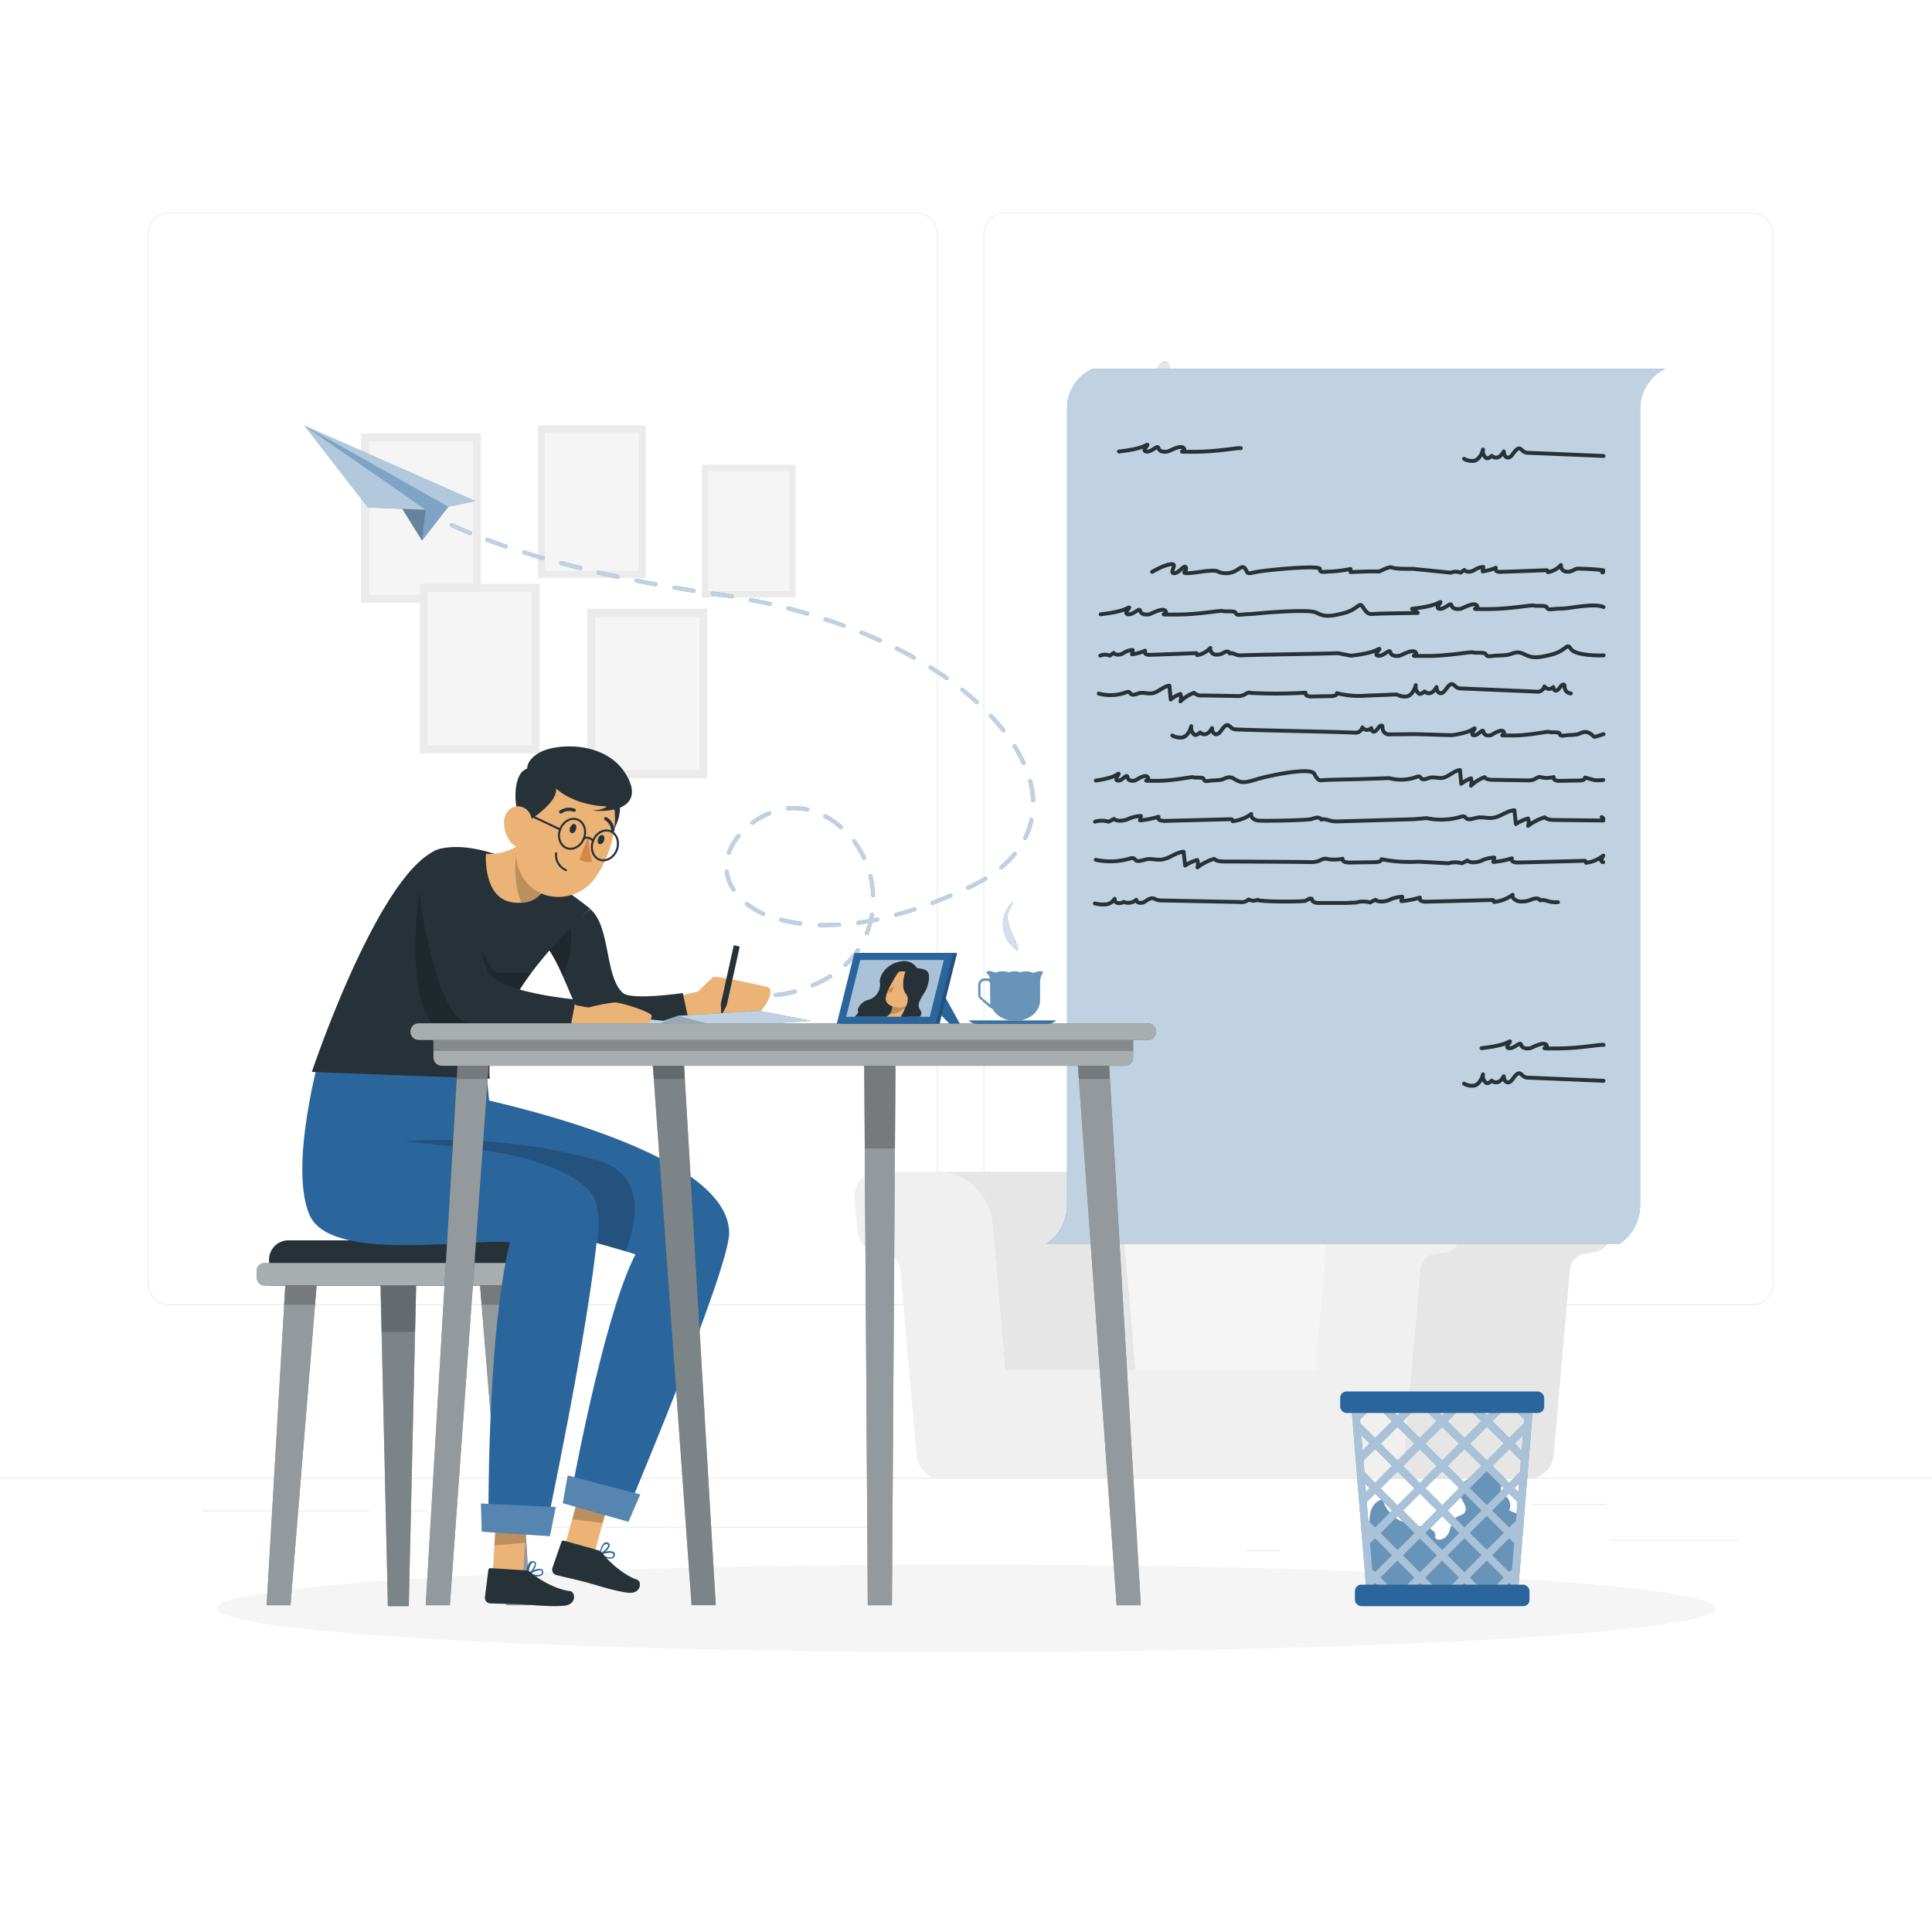 <svg class="animated" id="freepik_stories-letter" xmlns="http://www.w3.org/2000/svg" viewBox="0 0 500 500" version="1.1" xmlns:xlink="http://www.w3.org/1999/xlink" xmlns:svgjs="http://svgjs.com/svgjs"><style>svg#freepik_stories-letter:not(.animated) .animable {opacity: 0;}svg#freepik_stories-letter.animated #freepik--background-complete--inject-1 {animation: 1s 1 forwards cubic-bezier(.36,-0.01,.5,1.38) slideRight;animation-delay: 0s;}svg#freepik_stories-letter.animated #freepik--Shadow--inject-1 {animation: 1s 1 forwards cubic-bezier(.36,-0.01,.5,1.38) slideDown;animation-delay: 0s;}svg#freepik_stories-letter.animated #freepik--Letter--inject-1 {animation: 1s 1 forwards cubic-bezier(.36,-0.01,.5,1.38) zoomOut;animation-delay: 0s;}svg#freepik_stories-letter.animated #freepik--trash-bin--inject-1 {animation: 1s 1 forwards cubic-bezier(.36,-0.01,.5,1.38) zoomIn;animation-delay: 0s;}svg#freepik_stories-letter.animated #freepik--paper-plane--inject-1 {animation: 1s 1 forwards cubic-bezier(.36,-0.01,.5,1.38) slideDown;animation-delay: 0s;}svg#freepik_stories-letter.animated #freepik--Character--inject-1 {animation: 1s 1 forwards cubic-bezier(.36,-0.01,.5,1.38) slideRight;animation-delay: 0s;}            @keyframes slideRight {                0% {                    opacity: 0;                    transform: translateX(30px);                }                100% {                    opacity: 1;                    transform: translateX(0);                }            }                    @keyframes slideDown {                0% {                    opacity: 0;                    transform: translateY(-30px);                }                100% {                    opacity: 1;                    transform: translateY(0);                }            }                    @keyframes zoomOut {                0% {                    opacity: 0;                    transform: scale(1.5);                }                100% {                    opacity: 1;                    transform: scale(1);                }            }                    @keyframes zoomIn {                0% {                    opacity: 0;                    transform: scale(0.5);                }                100% {                    opacity: 1;                    transform: scale(1);                }            }        </style><g id="freepik--background-complete--inject-1" style="transform-origin: 250px 228.23px 0px;" class="animable"><rect y="382.4" width="500" height="0.25" style="fill: rgb(235, 235, 235); transform-origin: 250px 382.525px 0px;" id="elamd221gasn6" class="animable"></rect><rect x="416.78" y="398.49" width="33.12" height="0.25" style="fill: rgb(235, 235, 235); transform-origin: 433.34px 398.615px 0px;" id="eletzexd56aom" class="animable"></rect><rect x="322.53" y="401.21" width="8.69" height="0.25" style="fill: rgb(235, 235, 235); transform-origin: 326.875px 401.335px 0px;" id="eld9lzg2o1o" class="animable"></rect><rect x="396.59" y="389.21" width="19.19" height="0.25" style="fill: rgb(235, 235, 235); transform-origin: 406.185px 389.335px 0px;" id="el0xy76u6ddb9" class="animable"></rect><rect x="52.46" y="390.89" width="43.19" height="0.25" style="fill: rgb(235, 235, 235); transform-origin: 74.055px 391.015px 0px;" id="el1nrhgskcyor" class="animable"></rect><rect x="104.56" y="390.89" width="6.33" height="0.25" style="fill: rgb(235, 235, 235); transform-origin: 107.725px 391.015px 0px;" id="el3gbkamkqxrl" class="animable"></rect><rect x="131.47" y="395.11" width="93.68" height="0.25" style="fill: rgb(235, 235, 235); transform-origin: 178.31px 395.235px 0px;" id="elkfcjsja7sda" class="animable"></rect><path d="M237,337.8H43.91a5.71,5.71,0,0,1-5.7-5.71V60.66A5.71,5.71,0,0,1,43.91,55H237a5.71,5.71,0,0,1,5.71,5.71V332.09A5.71,5.71,0,0,1,237,337.8ZM43.91,55.2a5.46,5.46,0,0,0-5.45,5.46V332.09a5.46,5.46,0,0,0,5.45,5.46H237a5.47,5.47,0,0,0,5.46-5.46V60.66A5.47,5.47,0,0,0,237,55.2Z" style="fill: rgb(235, 235, 235); transform-origin: 140.46px 196.4px 0px;" id="el8711dl9y71g" class="animable"></path><path d="M453.31,337.8H260.21a5.72,5.72,0,0,1-5.71-5.71V60.66A5.72,5.72,0,0,1,260.21,55h193.1A5.71,5.71,0,0,1,459,60.66V332.09A5.71,5.71,0,0,1,453.31,337.8ZM260.21,55.2a5.47,5.47,0,0,0-5.46,5.46V332.09a5.47,5.47,0,0,0,5.46,5.46h193.1a5.47,5.47,0,0,0,5.46-5.46V60.66a5.47,5.47,0,0,0-5.46-5.46Z" style="fill: rgb(235, 235, 235); transform-origin: 356.75px 196.4px 0px;" id="el3l6asj063xl" class="animable"></path><path d="M298.42,376.7H275.25l12.18-99.21a8.84,8.84,0,0,1,8.54-7.6h101.1L382.25,376.7Z" style="fill: rgb(245, 245, 245); transform-origin: 336.16px 323.295px 0px;" id="elzqbjyof6x59" class="animable"></path><path d="M371.9,376.7h23.17l12.19-99.21a6.59,6.59,0,0,0-6.68-7.6h-8a8.85,8.85,0,0,0-8.54,7.6Z" style="fill: rgb(240, 240, 240); transform-origin: 389.619px 323.294px 0px;" id="el0z911xfow2r" class="animable"></path><path d="M363.37,376.58l4.2-48a4.56,4.56,0,0,1,4-4.14l1.73-.22a6.14,6.14,0,0,0,5.33-5.55l.77-8.75a6.13,6.13,0,0,0-6.11-6.67H412a6.13,6.13,0,0,1,6.11,6.67l-.76,8.75a6.15,6.15,0,0,1-5.34,5.55l-1.72.22a4.57,4.57,0,0,0-4,4.14l-4.2,48a6.78,6.78,0,0,1-6.75,6.18H356.62A6.78,6.78,0,0,0,363.37,376.58Z" style="fill: rgb(230, 230, 230); transform-origin: 387.377px 343.005px 0px;" id="eljpv1bfgc66" class="animable"></path><path d="M256.8,316.58a14.57,14.57,0,0,0-14.53-13.31H276a14.59,14.59,0,0,1,14.54,13.31l3.32,38H260.13Z" style="fill: rgb(230, 230, 230); transform-origin: 268.065px 328.925px 0px;" id="elw76g5fg73yq" class="animable"></path><path d="M227.3,303.27h15a14.57,14.57,0,0,1,14.53,13.31l3.33,38h80.29l3.33-38a14.59,14.59,0,0,1,14.53-13.31h15a6.13,6.13,0,0,1,6.11,6.67l-.77,8.75a6.14,6.14,0,0,1-5.33,5.55l-1.73.22a4.56,4.56,0,0,0-4,4.14l-4.2,48a6.78,6.78,0,0,1-6.75,6.18H243.93a6.76,6.76,0,0,1-6.74-6.18l-4.2-48a4.57,4.57,0,0,0-4-4.14l-1.72-.22a6.14,6.14,0,0,1-5.34-5.55l-.77-8.75A6.14,6.14,0,0,1,227.3,303.27Z" style="fill: rgb(240, 240, 240); transform-origin: 300.29px 343.025px 0px;" id="elt1cqoz78cwe" class="animable"></path><path d="M303.64,134.36s-1.17-7.72,4.47-12.68,5.14-7.9,3.53-8.28-3.1,4.57-5.58,5.93c0,0-.07-7.06,2.44-9.66s3.84-9.3,1.44-9.42-2.64,4-3.13,6.89-3.17,7-3.17,7-.52-6.32-2.14-8.92,2.71-8.54,1-11.15-4.64,2.36-4.39,7.93,4,11.52,3.09,17.34c0,0-1.64-4.09-3.11-4.46s-3-3.07-3.95-4.07-2.23,2.46,0,5.68,7.93,11.84,7.06,18.8Z" style="fill: rgb(230, 230, 230); transform-origin: 302.811px 114.323px 0px;" id="el5am2rfbf1od" class="animable"></path><path d="M307,130.85l1.85,11.58a5.89,5.89,0,0,1-5.82,6.81h-2a5.88,5.88,0,0,1-5.81-6.81l1.85-11.58Z" style="fill: rgb(245, 245, 245); transform-origin: 302.034px 140.045px 0px;" id="elgdbarhpbdwf" class="animable"></path><g id="elmd3rkf3erx9"><rect x="279.1" y="144.97" width="130.44" height="6.7" style="fill: rgb(230, 230, 230); transform-origin: 344.32px 148.32px 0px; transform: rotate(180deg);" class="animable"></rect></g><g id="elonzlib6cw6a"><rect x="397.79" y="120.27" width="5.75" height="24.7" style="fill: rgb(240, 240, 240); transform-origin: 400.665px 132.62px 0px; transform: rotate(180deg);" class="animable"></rect></g><g id="ell6bcl1s4wno"><rect x="370" y="120.27" width="5.75" height="24.7" style="fill: rgb(240, 240, 240); transform-origin: 372.875px 132.62px 0px; transform: rotate(180deg);" class="animable"></rect></g><g id="elg02ffyy5yqn"><rect x="336.32" y="119.96" width="5.75" height="24.7" style="fill: rgb(240, 240, 240); transform-origin: 339.195px 132.31px 0px; transform: rotate(-170.22deg);" class="animable"></rect></g><g id="elapzzmaie3kw"><rect x="390.67" y="123.52" width="5.75" height="21.45" style="fill: rgb(240, 240, 240); transform-origin: 393.545px 134.245px 0px; transform: rotate(180deg);" class="animable"></rect></g><g id="eltkar04inuoq"><rect x="377.46" y="123.52" width="5.75" height="21.45" style="fill: rgb(240, 240, 240); transform-origin: 380.335px 134.245px 0px; transform: rotate(180deg);" class="animable"></rect></g><g id="elk3xltvffh6h"><rect x="344.12" y="123.52" width="5.75" height="21.45" style="fill: rgb(240, 240, 240); transform-origin: 346.995px 134.245px 0px; transform: rotate(180deg);" class="animable"></rect></g><g id="el683oi8xhv0n"><rect x="360.06" y="123.15" width="5.75" height="21.45" style="fill: rgb(240, 240, 240); transform-origin: 362.935px 133.875px 0px; transform: rotate(-167.47deg);" class="animable"></rect></g><g id="elskvts5ehkfp"><rect x="385.7" y="119.04" width="2.87" height="25.93" style="fill: rgb(240, 240, 240); transform-origin: 387.135px 132.005px 0px; transform: rotate(180deg);" class="animable"></rect></g><g id="elckd47kumm0q"><rect x="351.52" y="119.04" width="2.87" height="25.93" style="fill: rgb(240, 240, 240); transform-origin: 352.955px 132.005px 0px; transform: rotate(180deg);" class="animable"></rect></g><rect x="279.1" y="195" width="130.44" height="6.7" style="fill: rgb(230, 230, 230); transform-origin: 344.32px 198.35px 0px;" id="elonsqsg0ubg" class="animable"></rect><rect x="285.11" y="170.3" width="5.75" height="24.7" style="fill: rgb(240, 240, 240); transform-origin: 287.985px 182.65px 0px;" id="elg0hj6sir8eb" class="animable"></rect><rect x="312.89" y="170.3" width="5.75" height="24.7" style="fill: rgb(240, 240, 240); transform-origin: 315.765px 182.65px 0px;" id="elhut7rtyfkfn" class="animable"></rect><g id="elfv1qmiasx9q"><rect x="346.58" y="169.99" width="5.75" height="24.7" style="fill: rgb(240, 240, 240); transform-origin: 349.455px 182.34px 0px; transform: rotate(-9.78deg);" class="animable"></rect></g><rect x="292.23" y="173.55" width="5.75" height="21.45" style="fill: rgb(240, 240, 240); transform-origin: 295.105px 184.275px 0px;" id="el5phymb6hzk" class="animable"></rect><rect x="305.43" y="173.55" width="5.75" height="21.45" style="fill: rgb(240, 240, 240); transform-origin: 308.305px 184.275px 0px;" id="el8uam6sqprf3" class="animable"></rect><rect x="338.77" y="173.55" width="5.75" height="21.45" style="fill: rgb(240, 240, 240); transform-origin: 341.645px 184.275px 0px;" id="elfcnobxtmrut" class="animable"></rect><g id="elte2fymdltjq"><rect x="322.83" y="173.18" width="5.75" height="21.45" style="fill: rgb(240, 240, 240); transform-origin: 325.705px 183.905px 0px; transform: rotate(-12.53deg);" class="animable"></rect></g><rect x="300.07" y="169.07" width="2.87" height="25.93" style="fill: rgb(240, 240, 240); transform-origin: 301.505px 182.035px 0px;" id="elwpejwbtxsao" class="animable"></rect><rect x="334.25" y="169.07" width="2.87" height="25.93" style="fill: rgb(240, 240, 240); transform-origin: 335.685px 182.035px 0px;" id="elc5smibwq29r" class="animable"></rect><rect x="369.02" y="175.45" width="28" height="19.33" style="fill: rgb(245, 245, 245); transform-origin: 383.02px 185.115px 0px;" id="el747b289ur4o" class="animable"></rect><g id="eli73sb5p4pig"><rect x="93.45" y="112.15" width="31" height="43.87" style="fill: rgb(235, 235, 235); transform-origin: 108.95px 134.085px 0px; transform: rotate(90deg);" class="animable"></rect></g><g id="eli68pei9i5z"><rect x="95.47" y="114.21" width="26.96" height="39.75" style="fill: rgb(245, 245, 245); transform-origin: 108.95px 134.085px 0px; transform: rotate(90deg);" class="animable"></rect></g><g id="eldmk9klqba6f"><rect x="108.66" y="151.1" width="31.01" height="43.87" style="fill: rgb(235, 235, 235); transform-origin: 124.165px 173.035px 0px; transform: rotate(90deg);" class="animable"></rect></g><g id="elgnbynphugq"><rect x="110.68" y="153.16" width="26.96" height="39.75" style="fill: rgb(245, 245, 245); transform-origin: 124.16px 173.035px 0px; transform: rotate(90deg);" class="animable"></rect></g><rect x="139.21" y="110.09" width="27.92" height="39.5" style="fill: rgb(235, 235, 235); transform-origin: 153.17px 129.84px 0px;" id="elmtqiz4gyca" class="animable"></rect><rect x="141.03" y="111.94" width="24.28" height="35.79" style="fill: rgb(245, 245, 245); transform-origin: 153.17px 129.835px 0px;" id="el5ff3g919u1" class="animable"></rect><rect x="152" y="157.53" width="31.01" height="43.87" style="fill: rgb(235, 235, 235); transform-origin: 167.505px 179.465px 0px;" id="ellop7vanxa6k" class="animable"></rect><rect x="154.02" y="159.6" width="26.96" height="39.75" style="fill: rgb(245, 245, 245); transform-origin: 167.5px 179.475px 0px;" id="elg9zfma1stu" class="animable"></rect><g id="elbtucurn7ylw"><rect x="181.64" y="120.27" width="24.28" height="34.35" style="fill: rgb(235, 235, 235); transform-origin: 193.78px 137.445px 0px; transform: rotate(-90deg);" class="animable"></rect></g><g id="el7o55lqmmfx5"><rect x="183.22" y="121.89" width="21.11" height="31.12" style="fill: rgb(245, 245, 245); transform-origin: 193.775px 137.45px 0px; transform: rotate(-90deg);" class="animable"></rect></g></g><g id="freepik--Shadow--inject-1" style="transform-origin: 250px 416.24px 0px;" class="animable"><ellipse id="freepik--path--inject-1" cx="250" cy="416.24" rx="193.89" ry="11.32" style="fill: rgb(245, 245, 245); transform-origin: 250px 416.24px 0px;" class="animable"></ellipse></g><g id="freepik--Letter--inject-1" style="transform-origin: 350.855px 208.72px 0px;" class="animable"><path d="M419,322H270.66a12.08,12.08,0,0,0,5.5-10.13V105.71a11.29,11.29,0,0,1,6.59-10.27h148.3a11.29,11.29,0,0,0-6.59,10.27V311.84A12.1,12.1,0,0,1,419,322Z" style="fill: rgb(42, 102, 156); transform-origin: 350.855px 208.72px 0px;" id="eltcyuazf4d7q" class="animable"></path><g id="elftclojf47zt"><path d="M419,322H270.66a12.08,12.08,0,0,0,5.5-10.13V105.71a11.29,11.29,0,0,1,6.59-10.27h148.3a11.29,11.29,0,0,0-6.59,10.27V311.84A12.1,12.1,0,0,1,419,322Z" style="fill: rgb(255, 255, 255); opacity: 0.7; isolation: isolate; transform-origin: 350.855px 208.72px 0px;" class="animable"></path></g><path d="M415,157.11c-1.95-1-7.79.09-9.31.27s-2.26.08-3.65.25-1.53,0-1.77-.52-2.69-.17-3.3-.4-6.09.93-11.95.92-1.94.1-2.78-.92-3.67.75-4.28.86-2.07.16-2.29-.9-1.73,1.14-3.21.88,1.72-2.53-.32-1.48-6.71,1.48-6.71,1.48l1.49,1.07c-5.61.09-10.49.17-11.46.26s-1.59.09-2.68-1.67-1,.45-5.12,1.5-5.12.78-7.07-.18-13.91.09-15.43.26-2.26.09-3.66.26-1.53,0-1.77-.52-2.68-.17-3.29-.4-6.1.93-12,.92-1.94.09-2.78-.92-3.67.75-4.28.86-2.07.15-2.28-.9-1.74,1.14-3.22.88,1.72-2.54-.31-1.49-6.72,1.49-6.72,1.49" style="fill: none; stroke: rgb(38, 50, 56); stroke-linecap: round; stroke-linejoin: round; transform-origin: 349.925px 157.589px 0px;" id="el4z1ltfwbv5v" class="animable"></path><path d="M321.12,116c-.61-.23-6.09.93-11.95.92s-1.94.1-2.78-.92-3.67.76-4.28.87-2.07.15-2.29-.9-1.73,1.14-3.22.88,1.73-2.54-.31-1.49-6.71,1.49-6.71,1.49" style="fill: none; stroke: rgb(38, 50, 56); stroke-linecap: round; stroke-linejoin: round; transform-origin: 305.35px 116.005px 0px;" id="elzffop748r3a" class="animable"></path><path d="M415,270.42c-.61-.23-6.1.93-12,.92s-1.94.1-2.78-.92-3.67.76-4.28.87-2.07.15-2.28-.91-1.74,1.15-3.22.88,1.72-2.53-.31-1.48-6.72,1.48-6.72,1.48" style="fill: none; stroke: rgb(38, 50, 56); stroke-linecap: round; stroke-linejoin: round; transform-origin: 399.205px 270.424px 0px;" id="elcu5h0djaxf7" class="animable"></path><path d="M284.75,169.68a3.12,3.12,0,0,1,2.47,0l1-.71c.57.69,1.66.51,2.45.11a4.75,4.75,0,0,1,2.47-.88l-.18,1.14a12.47,12.47,0,0,0,3.39-.94.68.68,0,0,0,.29.91,1.85,1.85,0,0,0,1,.16c3.38-.11,6.76-.24,10.15-.37l1.79-.07a.42.42,0,0,1,.26.52,6.11,6.11,0,0,0,3.4-1.86,1.51,1.51,0,0,0,1.15,1.69,3.13,3.13,0,0,0,2.16-.4,2.7,2.7,0,0,1,.94-.36.72.72,0,0,1,.78.51c.62-.28,1.3.22,2,.39a4.16,4.16,0,0,0,1.27.07c4.57-.18,20.13-.37,24.7-.55l3.35.65s4.68-.44,6.72-1.49-1.17,1.23.31,1.49,3-1.94,3.22-.88,1.67,1,2.28.9,3.44-1.88,4.28-.87-3.09.91,2.78.92,11.35-1.15,12-.92,3-.11,3.3.41.37.68,1.77.51,2.13-.07,3.65-.25,2.5-1.22,4.45-.26,2.93,1.22,7.07.18,4-3.27,5.12-1.5,7.51,1.76,8.49,1.67" style="fill: none; stroke: rgb(38, 50, 56); stroke-linecap: round; stroke-linejoin: round; transform-origin: 349.89px 168.684px 0px;" id="el1ilfxq1uuphi" class="animable"></path><path d="M414.77,148.13c-.42,0,.41,0,0-.08-.66-.17.63-.66,0-.38-.06-.34-6.2-.53-6.54-.51a2.56,2.56,0,0,0-.94.35,3.07,3.07,0,0,1-2.16.4,1.52,1.52,0,0,1-1.15-1.69,6,6,0,0,1-3.39,1.86.43.43,0,0,0-.27-.51l-1.79.06c-3.38.13-6.76.26-10.14.37a1.8,1.8,0,0,1-1-.16.67.67,0,0,1-.28-.91,12.56,12.56,0,0,1-3.4.95l.18-1.15a4.72,4.72,0,0,0-2.46.88c-.8.4-1.89.58-2.45-.1l-1,.7a3.16,3.16,0,0,0-2.47,0l-9.9-1s-4.57.09-5.3-.32-3.29,1-3.29,1h-3.29l-4.21.16v-.8a33.37,33.37,0,0,1-4.93.64c-2.38.09-2.93.43-3-.64s-14.17.29-16.6.8-1.95.4-2.69-.8-1.64.16-2.92.66a5.22,5.22,0,0,1-4.21,0c-1.09-.68-5.85.41-7.79.43s-.07-.54-.47-1.48-1.79,1.59-3.1,1.48,1.12-2.51-.74-2.33-4.91,2-4.91,2" style="fill: none; stroke: rgb(38, 50, 56); stroke-linecap: round; stroke-linejoin: round; transform-origin: 356.554px 147.177px 0px;" id="elj8sw7u5w28m" class="animable"></path><path d="M406.54,179.45c-.73,0-1.71-.56-1.65-2.14-.5-.49-1,.38-1.51,1s-1.27.67-1.39-.5a1.46,1.46,0,0,1-2.29-.17,1.86,1.86,0,0,1-2.11,1.35l-19.4-.82a2.11,2.11,0,0,1-1.36-.39,4.39,4.39,0,0,0-.84-.69c-.79-.34-1.5,1-2.22,1.83s-1.9.65-2-1.11c-.83,1.59-2.08,2.05-3.1,1.14-.46.38-1,.77-1.43.59a2.33,2.33,0,0,1-.85-2.23c-.44,1.72-1.34,2.68-2.23,2.91a4.22,4.22,0,0,1-2.68-.5l-7.79.31a24,24,0,0,1-7.7-.63c.06.54-.75.74-1.35.76l-5.13.08a2.69,2.69,0,0,1-1.13-.14.73.73,0,0,1-.5-.83,129.52,129.52,0,0,1-14.21.06c-.6-.31-1.26.29-1.89.57a4.25,4.25,0,0,1-1.78.23l-8.85-.15a2.64,2.64,0,0,1-2.14-.68,10.08,10.08,0,0,0-3.5,2.21,3.48,3.48,0,0,0,0-1.92,8.41,8.41,0,0,0-2.53,1.44l-.33-3.58c-1.76.21-3,1.88-4.74,2-1,.1-2-.3-3-.07-.78.18-1.72.72-2.27.19-.16-.15-.23-.36-.43-.46a1,1,0,0,0-.8.08,11.7,11.7,0,0,1-7.05.31" style="fill: none; stroke: rgb(38, 50, 56); stroke-linecap: round; stroke-linejoin: round; transform-origin: 345.45px 179.273px 0px;" id="elnqvb1y6trjj" class="animable"></path><path d="M283.59,202s3.75-.44,5.38-1.49-.94,1.23.25,1.49,2.4-1.94,2.57-.88,1.34,1,1.83.9,2.76-1.88,3.43-.86-2.47.91,2.22.92,9.09-1.15,9.57-.92,2.44-.12,2.64.4.3.68,1.42.52,1.7-.08,2.92-.25,2-1.23,3.56-.27,2.35,1.23,5.66.18,14.21-3.26,15.09-1.5,1.36,1.76,2.14,1.67,4.69-.17,9.18-.26l8.1-.27a11.7,11.7,0,0,0,7.05-.31,1,1,0,0,1,.8-.08c.19.1.27.31.43.46.54.54,1.49,0,2.27-.19,1-.23,2,.18,3,.08,1.77-.18,3-1.85,4.74-2.06l.33,3.58a8.41,8.41,0,0,1,2.53-1.44,3.48,3.48,0,0,1,0,1.92,10.08,10.08,0,0,1,3.5-2.21c.42.6,1.34.67,2.13.69l8.85.14a4.27,4.27,0,0,0,1.79-.23c.63-.28,1.29-.88,1.89-.57a6.74,6.74,0,0,0,3.22-.06.75.75,0,0,0,.5.84,2.89,2.89,0,0,0,1.14.14l5.12-.09c.6,0,1.42-.22,1.36-.76,2.49.62,2.15.84,4.73.63" style="fill: none; stroke: rgb(38, 50, 56); stroke-linecap: round; stroke-linejoin: round; transform-origin: 349.26px 201.31px 0px;" id="el0ahwkoi7rbai" class="animable"></path><path d="M415,190c-3.32,1.05-1.93.79-3.49-.17s-2.34.09-3.56.26-1.81.09-2.93.25-1.22,0-1.42-.51-2.14-.18-2.63-.41-4.88.93-9.57.92-1.56.1-2.23-.92-2.94.76-3.42.87-1.66.15-1.83-.9-1.39,1.14-2.58.88,1.38-2.54-.25-1.49-5.38,1.49-5.38,1.49l-9.28-.28-7,.07c-.73,0-1.71-.55-1.65-2.14-.5-.48-1,.39-1.51,1s-1.27.68-1.39-.49a1.47,1.47,0,0,1-2.29-.17,1.85,1.85,0,0,1-2.11,1.34c-6.47-.27-23.92-.54-30.38-.82a2.2,2.2,0,0,1-1.37-.38,5.23,5.23,0,0,0-.83-.7c-.8-.34-1.51,1-2.23,1.84s-1.89.65-2-1.12c-.83,1.6-2.07,2.06-3.09,1.15-.46.38-.95.77-1.44.59a2.31,2.31,0,0,1-.84-2.23c-.45,1.72-1.35,2.67-2.24,2.91a4.24,4.24,0,0,1-2.68-.5" style="fill: none; stroke: rgb(38, 50, 56); stroke-linecap: round; stroke-linejoin: round; transform-origin: 359.19px 189.265px 0px;" id="el1rsscoiyg0y" class="animable"></path><path d="M415,118l-19.4-.81a2.22,2.22,0,0,1-1.37-.39,4.67,4.67,0,0,0-.83-.69c-.8-.34-1.51,1-2.23,1.83s-1.89.65-2-1.12c-.83,1.6-2.07,2.06-3.09,1.15-.46.38-.95.77-1.43.59a2.29,2.29,0,0,1-.85-2.23c-.45,1.72-1.35,2.67-2.24,2.91a4.2,4.2,0,0,1-2.67-.5" style="fill: none; stroke: rgb(38, 50, 56); stroke-linecap: round; stroke-linejoin: round; transform-origin: 396.945px 117.67px 0px;" id="elt8a952ytdgm" class="animable"></path><path d="M415,279.71l-19.4-.81a2.15,2.15,0,0,1-1.37-.39,4.67,4.67,0,0,0-.83-.69c-.8-.34-1.51,1-2.23,1.83s-1.89.65-2-1.11c-.83,1.59-2.07,2-3.09,1.14-.46.38-.95.77-1.43.59a2.29,2.29,0,0,1-.85-2.23c-.45,1.72-1.35,2.67-2.24,2.91a4.2,4.2,0,0,1-2.67-.5" style="fill: none; stroke: rgb(38, 50, 56); stroke-linecap: round; stroke-linejoin: round; transform-origin: 396.945px 279.38px 0px;" id="ela10dl2qvs0c" class="animable"></path><path d="M283.59,222.52a17.9,17.9,0,0,0,8.76-.31,1.52,1.52,0,0,1,1-.08c.25.1.35.31.54.46.68.54,1.85,0,2.82-.19,1.2-.23,2.48.18,3.71.08,2.19-.18,3.7-1.85,5.89-2.06.13,1.2.27,2.39.4,3.58a11.44,11.44,0,0,1,3.14-1.44,2.82,2.82,0,0,1,.05,1.92,13.17,13.17,0,0,1,4.34-2.21c.52.6,1.67.67,2.65.69,3.66,0,18.31.09,22,.14a6.48,6.48,0,0,0,2.22-.23c.78-.28,1.6-.88,2.35-.57a10.35,10.35,0,0,0,4-.06c-.14.33.19.69.62.84a4.33,4.33,0,0,0,1.4.14l6.36-.09c.75,0,1.77-.22,1.69-.76A36.81,36.81,0,0,0,367,223l7.84.42a6.13,6.13,0,0,1,3.5,0l1.41-.71c.8.69,2.35.51,3.48.11a8.61,8.61,0,0,1,3.49-.88c-.08.38-.17.76-.25,1.14a23.68,23.68,0,0,0,4.81-.94c-.29.29,0,.73.41.91a3.66,3.66,0,0,0,1.45.16q7.2-.17,14.4-.37l2.54-.07c.29.06.47.31.38.52a8.79,8.79,0,0,0,4.45-1.86c-.27.74-1,1.5,0,1.69" style="fill: none; stroke: rgb(38, 50, 56); stroke-linecap: round; stroke-linejoin: round; transform-origin: 349.25px 222.45px 0px;" id="eler4zz7nfn4" class="animable"></path><path d="M414.72,211.56c-.75-.32.78.28,0,.56s.76.24,0,.23l-12.26-.14c-1,0-2.13-.09-2.65-.69a13.17,13.17,0,0,0-4.34,2.21,2.85,2.85,0,0,0,0-1.91,11.06,11.06,0,0,0-3.15,1.44c-.13-1.2-.26-2.39-.4-3.58-2.19.2-3.69,1.87-5.89,2-1.23.1-2.5-.3-3.71-.08-1,.19-2.14.73-2.82.2-.19-.15-.29-.37-.53-.47a1.62,1.62,0,0,0-1,.08,17.9,17.9,0,0,1-8.76.32l-3.22.28-19.46.56a9,9,0,0,1-1.8-.08c-.94-.17-1.9-.66-2.79-.38-.08-.34-.62-.54-1.1-.51a4.58,4.58,0,0,0-1.33.35c-1,.35-13,.59-14.05.4s-1.9-1-1.63-1.69a10,10,0,0,1-4.82,1.86c.09-.21-.09-.45-.38-.52l-2.54.07q-7.2.19-14.39.37a3.69,3.69,0,0,1-1.46-.16c-.43-.18-.7-.62-.4-.91a23.91,23.91,0,0,1-4.82.94c.09-.38.17-.76.25-1.14a8.61,8.61,0,0,0-3.49.88c-1.13.4-2.67.58-3.48-.11l-1.4.71a6.17,6.17,0,0,0-3.51,0" style="fill: none; stroke: rgb(38, 50, 56); stroke-linecap: round; stroke-linejoin: round; transform-origin: 349.169px 211.705px 0px;" id="elkfvyp8myrws" class="animable"></path><path d="M283.36,233.81a9,9,0,0,0,2.78.25,3.05,3.05,0,0,0,2.33-1.45,1,1,0,0,0,.88,1.11,2.82,2.82,0,0,0,1.49-.3,3.05,3.05,0,0,0,3.22-.56c.12.87,1.34,1,2.09.55s1.49-1.08,2.32-.91a5.75,5.75,0,0,1,.86.35,4.24,4.24,0,0,0,1.42.19l20.17.4a2.59,2.59,0,0,0,2.2-.66,2.7,2.7,0,0,0,2.37.08c.14.58,11.94.54,12.44.25s1.05-.73,1.57-.49c-.06.79,1,1.06,1.71,1.06l7.25,0,2.58-.12a6.22,6.22,0,0,1,3.5,0l1.41-.7c.8.68,2.35.5,3.48.1a8.61,8.61,0,0,1,3.49-.88c-.08.38-.17.76-.25,1.14a23,23,0,0,0,4.81-.94c-.29.29,0,.73.41.91a3.49,3.49,0,0,0,1.45.16q7.2-.17,14.4-.37l2.54-.06c.29.06.47.3.38.51a10,10,0,0,0,4.81-1.86c-.26.74.61,1.5,1.64,1.69a5.93,5.93,0,0,0,3.06-.4,4.64,4.64,0,0,1,1.34-.35c.47,0,1,.17,1.1.51.89-.28,1.85.21,2.79.38a8.27,8.27,0,0,0,1.8.08" style="fill: none; stroke: rgb(38, 50, 56); stroke-linecap: round; stroke-linejoin: round; transform-origin: 343.28px 232.825px 0px;" id="el5z7jdgygd97" class="animable"></path></g><g id="freepik--trash-bin--inject-1" style="transform-origin: 373.24px 387.895px 0px;" class="animable"><path d="M390.53,390.89a3,3,0,0,0-2.39-4.28,6.36,6.36,0,0,0-2-7,1.47,1.47,0,0,0-.87-.39,1.7,1.7,0,0,0-.95.42l-5.57,4a3.34,3.34,0,0,0-1.11,1.1c-1.14,2.2,3,5,1.28,6.85-.48.53-1.26.64-1.87,1-1.33.83-1.49,2.65-2.1,4.09s-2.78,2.55-3.6,1.22c.61-1.37-1.24-2.56-2.73-2.74s-3.06-.25-3.89-1.66c-2.13,1.86-6.88-3.32-6.77-5.41-1.75.13-2.94,1.77-3.32,3.4a24.48,24.48,0,0,0-.18,5.21c-.05,3.38-1.14,6.69-1.08,10.07,0,2.63,1.06,5.55,3.47,6.61a9.05,9.05,0,0,0,3.74.5l27.42-.17a4.32,4.32,0,0,0,1.93-.32c1.24-.65,1.5-2.27,1.62-3.66L393,391.9Z" style="fill: rgb(42, 102, 156); transform-origin: 373.189px 396.563px 0px;" id="elm5effsmny1i" class="animable"></path><g id="eli10li29gqfo"><path d="M390.53,390.89a3,3,0,0,0-2.39-4.28,6.36,6.36,0,0,0-2-7,1.47,1.47,0,0,0-.87-.39,1.7,1.7,0,0,0-.95.42l-5.57,4a3.34,3.34,0,0,0-1.11,1.1c-1.14,2.2,3,5,1.28,6.85-.48.53-1.26.64-1.87,1-1.33.83-1.49,2.65-2.1,4.09s-2.78,2.55-3.6,1.22c.61-1.37-1.24-2.56-2.73-2.74s-3.06-.25-3.89-1.66c-2.13,1.86-6.88-3.32-6.77-5.41-1.75.13-2.94,1.77-3.32,3.4a24.48,24.48,0,0,0-.18,5.21c-.05,3.38-1.14,6.69-1.08,10.07,0,2.63,1.06,5.55,3.47,6.61a9.05,9.05,0,0,0,3.74.5l27.42-.17a4.32,4.32,0,0,0,1.93-.32c1.24-.65,1.5-2.27,1.62-3.66L393,391.9Z" style="fill: rgb(255, 255, 255); opacity: 0.3; isolation: isolate; transform-origin: 373.189px 396.563px 0px;" class="animable"></path></g><path d="M392.13,361.89H349.57l.35,4.3.25,3.07.65,8,.37,4.59.49,6.11.21,2.62.07.78.25,3.08.34,4.22.21,2.62.22,2.66.25,3.08.19,2.33.21,2.62.09,1.14h39.06l.09-1.14.21-2.61.19-2.35.25-3.08.22-2.65.21-2.62.34-4.23.25-3.07.06-.78.21-2.62.5-6.11.37-4.58.64-8,.25-3.07.35-4.3Zm2.56,2.82h0l-.82-.82h.89Zm-.21,2.61-.08,1-3.81,3.81-4.37-4.37,3.91-3.91h.92Zm-1.1,13.62-2.79,2.79-4.37-4.37,4.37-4.36,3,3ZM352.88,378h0l3-3,4.37,4.36-4.37,4.37-2.78-2.79Zm36.3-4.44L384.81,378l-4.37-4.37,4.37-4.37Zm-6.87-9.69h5l-2.5,2.5Zm1.08,15.47L379,383.73l-4.37-4.37L379,375Zm-14.51,5.78,4.37-4.36,4.36,4.36-4.36,4.37Zm2.95,5.78-4.37,4.37-4.36-4.36,4.37-4.37Zm7.2-4.36,4.36,4.37L379,395.29l-4.37-4.37ZM373.25,378l-4.37-4.37,4.37-4.37,4.36,4.37Zm-1.42,1.41-4.36,4.37-4.37-4.37,4.37-4.36ZM361.68,378l-4.36-4.37,4.36-4.37,4.37,4.37Zm0,2.83,4.37,4.36-4.37,4.37-4.36-4.37Zm4.37,15.93-4.37,4.36-4.36-4.36,4.36-4.37Zm1.41,1.41,4.37,4.37-4.36,4.37-4.37-4.37Zm1.42-1.41,4.37-4.37,4.36,4.37-4.36,4.36ZM379,398.12l4.36,4.37L379,406.86l-4.37-4.37Zm5.78,5.78,4.37,4.37-2.83,2.83h-3.08l-2.83-2.83Zm-4.37-7.19,4.37-4.37,4.37,4.37-4.37,4.36Zm0-11.57,4.37-4.36,4.37,4.36-4.37,4.37Zm2.95-17.34L379,372.17l-4.37-4.37,3.91-3.91h.92Zm-10.14-1.41-2.5-2.5h5Zm-1.42,1.41-4.36,4.37-4.37-4.37,3.91-3.91h.92Zm-7.65-3.91-2.5,2.5-2.49-2.5Zm-7.82,0,3.91,3.91-4.37,4.37-3.8-3.81-.08-1,3.42-3.43Zm-3.74,0-.81.81h0l-.07-.81Zm-.27,7.55,2.14,2.14-1.82,1.82Zm1.19,14.65-.17-2.07h0l1.12,1.12-.95.95Zm.21,2.63,2.15-2.16,4.37,4.37-4.37,4.36-1.76-1.76Zm.65,8.08v-.19l.1.1-.09.09Zm.76,9.31-.55-6.7,1.29-1.29,4.37,4.37-4.37,4.36-.74-.74Zm.4,5-.08-1,.42-.42,1.42,1.42Zm1.76-2.83,4.36-4.37,4.37,4.37-2.83,2.83h-3.08Zm8.73,2.83,1.42-1.42,1.42,1.42Zm5.66,0-2.83-2.83,4.37-4.37,4.36,4.37-2.82,2.83Zm5.9,0,1.42-1.42,1.42,1.42Zm13.32,0h-1.76l1.42-1.42.42.42Zm.41-5-.75.74-4.37-4.36,4.37-4.37,1.29,1.29Zm.77-9.51,0,.2-.09-.09.11-.11Zm.25-3.07-1.77,1.76-4.37-4.36,4.37-4.37,2.16,2.16Zm.6-7.43-1-1,1.13-1.12Zm1.19-14.67-.32,4L392,373.58l2.15-2.15Z" style="fill: rgb(42, 102, 156); transform-origin: 373.245px 387.5px 0px;" id="elluuiydid7cc" class="animable"></path><g id="elxg0l0mt60g"><g style="opacity: 0.6; isolation: isolate; transform-origin: 373.245px 387.5px 0px;" class="animable"><path d="M392.13,361.89H349.57l.35,4.3.25,3.07.65,8,.37,4.59.49,6.11.21,2.62.07.78.25,3.08.34,4.22.21,2.62.22,2.66.25,3.08.19,2.33.21,2.62.09,1.14h39.06l.09-1.14.21-2.61.19-2.35.25-3.08.22-2.65.21-2.62.34-4.23.25-3.07.06-.78.21-2.62.5-6.11.37-4.58.64-8,.25-3.07.35-4.3Zm2.56,2.82h0l-.82-.82h.89Zm-.21,2.61-.08,1-3.81,3.81-4.37-4.37,3.91-3.91h.92Zm-1.1,13.62-2.79,2.79-4.37-4.37,4.37-4.36,3,3ZM352.88,378h0l3-3,4.37,4.36-4.37,4.37-2.78-2.79Zm36.3-4.44L384.81,378l-4.37-4.37,4.37-4.37Zm-6.87-9.69h5l-2.5,2.5Zm1.08,15.47L379,383.73l-4.37-4.37L379,375Zm-14.51,5.78,4.37-4.36,4.36,4.36-4.36,4.37Zm2.95,5.78-4.37,4.37-4.36-4.36,4.37-4.37Zm7.2-4.36,4.36,4.37L379,395.29l-4.37-4.37ZM373.25,378l-4.37-4.37,4.37-4.37,4.36,4.37Zm-1.42,1.41-4.36,4.37-4.37-4.37,4.37-4.36ZM361.68,378l-4.36-4.37,4.36-4.37,4.37,4.37Zm0,2.83,4.37,4.36-4.37,4.37-4.36-4.37Zm4.37,15.93-4.37,4.36-4.36-4.36,4.36-4.37Zm1.41,1.41,4.37,4.37-4.36,4.37-4.37-4.37Zm1.42-1.41,4.37-4.37,4.36,4.37-4.36,4.36ZM379,398.12l4.36,4.37L379,406.86l-4.37-4.37Zm5.78,5.78,4.37,4.37-2.83,2.83h-3.08l-2.83-2.83Zm-4.37-7.19,4.37-4.37,4.37,4.37-4.37,4.36Zm0-11.57,4.37-4.36,4.37,4.36-4.37,4.37Zm2.95-17.34L379,372.17l-4.37-4.37,3.91-3.91h.92Zm-10.14-1.41-2.5-2.5h5Zm-1.42,1.41-4.36,4.37-4.37-4.37,3.91-3.91h.92Zm-7.65-3.91-2.5,2.5-2.49-2.5Zm-7.82,0,3.91,3.91-4.37,4.37-3.8-3.81-.08-1,3.42-3.43Zm-3.74,0-.81.81h0l-.07-.81Zm-.27,7.55,2.14,2.14-1.82,1.82Zm1.19,14.65-.17-2.07h0l1.12,1.12-.95.95Zm.21,2.63,2.15-2.16,4.37,4.37-4.37,4.36-1.76-1.76Zm.65,8.08v-.19l.1.1-.09.09Zm.76,9.31-.55-6.7,1.29-1.29,4.37,4.37-4.37,4.36-.74-.74Zm.4,5-.08-1,.42-.42,1.42,1.42Zm1.76-2.83,4.36-4.37,4.37,4.37-2.83,2.83h-3.08Zm8.73,2.83,1.42-1.42,1.42,1.42Zm5.66,0-2.83-2.83,4.37-4.37,4.36,4.37-2.82,2.83Zm5.9,0,1.42-1.42,1.42,1.42Zm13.32,0h-1.76l1.42-1.42.42.42Zm.41-5-.75.74-4.37-4.36,4.37-4.37,1.29,1.29Zm.77-9.51,0,.2-.09-.09.11-.11Zm.25-3.07-1.77,1.76-4.37-4.36,4.37-4.37,2.16,2.16Zm.6-7.43-1-1,1.13-1.12Zm1.19-14.67-.32,4L392,373.58l2.15-2.15Z" style="fill: rgb(255, 255, 255); transform-origin: 373.245px 387.5px 0px;" id="elc1w0enxgbi" class="animable"></path></g></g><g id="elrwnc83i5kz"><rect x="346.84" y="360.11" width="52.8" height="5.57" rx="1.64" style="fill: rgb(42, 102, 156); transform-origin: 373.24px 362.895px 0px; transform: rotate(180deg);" class="animable"></rect></g><rect x="350.65" y="410.11" width="45.19" height="5.57" rx="1.64" style="fill: rgb(42, 102, 156); transform-origin: 373.245px 412.895px 0px;" id="elc6hvtxy4xy" class="animable"></rect></g><g id="freepik--paper-plane--inject-1" style="transform-origin: 173.32px 184.085px 0px;" class="animable"><polygon points="123.01 129.67 116.05 131.15 109.23 139.89 104.11 131.69 95.23 131.34 78.76 110.14 123.01 129.67" style="fill: rgb(42, 102, 156); transform-origin: 100.885px 125.015px 0px;" id="elz7pgd6sayvl" class="animable"></polygon><g id="el859rdmar2ta"><polygon points="123.01 129.67 116.05 131.15 109.23 139.89 104.11 131.69 95.23 131.34 78.76 110.14 123.01 129.67" style="fill: rgb(255, 255, 255); opacity: 0.4; isolation: isolate; transform-origin: 100.885px 125.015px 0px;" class="animable"></polygon></g><g id="el3ls93xcwb7m"><polygon points="109.23 139.89 110.16 131.91 104.11 131.69 109.23 139.89" style="opacity: 0.2; isolation: isolate; transform-origin: 107.135px 135.79px 0px;" class="animable"></polygon></g><g id="elc3i4g4l0mgt"><polygon points="116.05 131.15 78.76 110.14 110.16 131.91 95.23 131.34 78.76 110.14 123.01 129.67 116.05 131.15" style="fill: rgb(255, 255, 255); opacity: 0.4; isolation: isolate; transform-origin: 100.885px 121.025px 0px;" class="animable"></polygon></g><path d="M200.71,258a.5.5,0,0,1,0-1,31,31,0,0,0,4.85-.89.5.5,0,1,1,.25,1,31.2,31.2,0,0,1-5,.92Zm9.68-2.49a.51.51,0,0,1-.2-1,29,29,0,0,0,4.38-2.24.5.5,0,1,1,.53.85,31,31,0,0,1-4.52,2.32A.65.65,0,0,1,210.39,255.48Zm8.41-5.32a.48.48,0,0,1-.36-.16.49.49,0,0,1,0-.7,22.24,22.24,0,0,0,3.17-3.71.5.5,0,0,1,.83.56,23,23,0,0,1-3.32,3.88A.48.48,0,0,1,218.8,250.16Zm5.55-8.2a.39.39,0,0,1-.18,0,.49.49,0,0,1-.29-.64,23.57,23.57,0,0,0,.78-2.42c-.84.14-1.67.28-2.49.39a.49.49,0,0,1-.56-.42.5.5,0,0,1,.42-.57c.95-.13,1.91-.29,2.89-.47.09-.4.17-.81.23-1.23a.51.51,0,0,1,.58-.41.51.51,0,0,1,.41.58c0,.29-.1.58-.16.86l.94-.18a.48.48,0,0,1,.59.38.49.49,0,0,1-.38.59l-1.39.28a24,24,0,0,1-.93,3A.48.48,0,0,1,224.35,242Zm-11-2.07h-1.25a.51.51,0,0,1-.49-.51.47.47,0,0,1,.51-.49c1.59,0,3.28,0,5-.11a.5.5,0,0,1,.06,1C215.89,239.85,214.61,239.89,213.37,239.89Zm-6.22-.38h-.06a38.71,38.71,0,0,1-5-1,.5.5,0,0,1,.25-1,37.37,37.37,0,0,0,4.84.94.51.51,0,0,1,.44.56A.51.51,0,0,1,207.15,239.51Zm24.74-2.28a.51.51,0,0,1-.49-.37.5.5,0,0,1,.36-.61c1.55-.42,3.15-.9,4.76-1.42a.5.5,0,0,1,.63.32.49.49,0,0,1-.32.63c-1.62.53-3.24,1-4.81,1.43Zm-34.35-.34a.52.52,0,0,1-.21,0,22,22,0,0,1-4.38-2.62.5.5,0,0,1,.61-.79,21.3,21.3,0,0,0,4.19,2.5.5.5,0,0,1-.21.95Zm43.86-2.74a.5.5,0,0,1-.18-1c1.51-.57,3.07-1.2,4.62-1.86a.49.49,0,0,1,.65.27.5.5,0,0,1-.26.65c-1.57.67-3.13,1.3-4.66,1.88Zm-15.43-2a.51.51,0,0,1-.5-.49,24.1,24.1,0,0,0-.67-4.84.5.5,0,0,1,.37-.6.51.51,0,0,1,.61.36,25.36,25.36,0,0,1,.69,5.05.5.5,0,0,1-.48.52Zm-36.12-1.46a.52.52,0,0,1-.42-.22,11.54,11.54,0,0,1-1.83-4.85.51.51,0,0,1,.43-.56.5.5,0,0,1,.56.44,10.49,10.49,0,0,0,1.68,4.42.5.5,0,0,1-.15.69A.45.45,0,0,1,189.85,230.71Zm60.74-.48a.5.5,0,0,1-.21-.95l.8-.38c1.26-.6,2.46-1.25,3.57-1.92a.5.5,0,1,1,.52.85c-1.14.69-2.37,1.36-3.65,2l-.81.39A.54.54,0,0,1,250.59,230.23Zm8.5-5.21a.5.5,0,0,1-.32-.88,25.22,25.22,0,0,0,3.47-3.46.5.5,0,0,1,.78.64,26.64,26.64,0,0,1-3.61,3.59A.46.46,0,0,1,259.09,225Zm-35.45-2.51a.5.5,0,0,1-.46-.29,24.55,24.55,0,0,0-2.5-4.19.5.5,0,0,1,.8-.6,24.63,24.63,0,0,1,2.61,4.37.5.5,0,0,1-.24.67A.52.52,0,0,1,223.64,222.51Zm-35-1.35a.45.45,0,0,1-.16,0,.51.51,0,0,1-.31-.64,14.62,14.62,0,0,1,2.59-4.45.5.5,0,0,1,.7-.07.5.5,0,0,1,.07.71,13.83,13.83,0,0,0-2.42,4.15A.5.5,0,0,1,188.65,221.16Zm76.7-3.84a.42.42,0,0,1-.22,0,.5.5,0,0,1-.23-.67,19.34,19.34,0,0,0,1.58-4.59.49.49,0,0,1,.59-.39.5.5,0,0,1,.39.59A19.87,19.87,0,0,1,265.8,217,.5.5,0,0,1,265.35,217.32Zm-47.66-2.76a.5.5,0,0,1-.33-.13,20.41,20.41,0,0,0-4-2.75.51.51,0,0,1-.21-.68.5.5,0,0,1,.67-.21,21.44,21.44,0,0,1,4.21,2.89.51.51,0,0,1,0,.71A.52.52,0,0,1,217.69,214.56Zm-22.91-1.13a.51.51,0,0,1-.4-.2.5.5,0,0,1,.1-.7A20.38,20.38,0,0,1,198.9,210a.5.5,0,0,1,.66.27.51.51,0,0,1-.27.65,18.88,18.88,0,0,0-4.21,2.43A.49.49,0,0,1,194.78,213.43ZM208.9,210h-.11a16.63,16.63,0,0,0-4.82-.29.5.5,0,0,1-.09-1,17,17,0,0,1,5.12.31.49.49,0,0,1-.1,1Zm58.45-2.39a.5.5,0,0,1-.5-.48,22.92,22.92,0,0,0-.74-4.82.5.5,0,0,1,1-.25,24.16,24.16,0,0,1,.77,5,.5.5,0,0,1-.48.52ZM264.93,198a.51.51,0,0,1-.46-.29,36.75,36.75,0,0,0-2.33-4.34.5.5,0,0,1,.16-.69.49.49,0,0,1,.69.16,37.27,37.27,0,0,1,2.39,4.46.5.5,0,0,1-.25.66A.45.45,0,0,1,264.93,198Zm-5.24-8.48a.53.53,0,0,1-.4-.19c-1-1.25-2.07-2.51-3.24-3.75a.49.49,0,0,1,0-.7.5.5,0,0,1,.71,0c1.19,1.25,2.3,2.54,3.3,3.81a.5.5,0,0,1-.08.7A.53.53,0,0,1,259.69,189.53Zm-6.84-7.28a.52.52,0,0,1-.34-.12c-1.19-1.09-2.47-2.17-3.79-3.22a.5.5,0,0,1,.62-.78c1.34,1.06,2.63,2.16,3.84,3.25a.5.5,0,0,1-.33.87ZM245,176a.51.51,0,0,1-.28-.09c-1.33-.93-2.73-1.86-4.15-2.75a.5.5,0,0,1-.15-.69.49.49,0,0,1,.68-.15c1.44.89,2.85,1.83,4.19,2.77a.5.5,0,0,1,.12.7A.48.48,0,0,1,245,176Zm-8.46-5.31a.54.54,0,0,1-.25-.06c-1.41-.8-2.89-1.59-4.39-2.34a.49.49,0,0,1-.22-.67.5.5,0,0,1,.67-.23c1.51.77,3,1.56,4.43,2.36a.51.51,0,0,1,.19.69A.5.5,0,0,1,236.56,170.72Zm-8.92-4.51a.52.52,0,0,1-.21,0c-1.49-.68-3-1.35-4.57-2a.5.5,0,1,1,.37-.92c1.56.63,3.11,1.3,4.61,2a.5.5,0,0,1-.2,1Zm-9.26-3.79-.17,0c-1.53-.56-3.12-1.11-4.71-1.63a.51.51,0,0,1-.32-.63.5.5,0,0,1,.64-.32c1.6.52,3.19,1.08,4.73,1.64a.51.51,0,0,1,.3.65A.49.49,0,0,1,218.38,162.42Zm-9.5-3.12-.14,0c-1.58-.46-3.19-.91-4.8-1.32a.5.5,0,1,1,.25-1c1.62.42,3.24.87,4.83,1.33a.5.5,0,0,1,.34.62A.49.49,0,0,1,208.88,159.3Zm-9.67-2.5-.12,0c-1.61-.36-3.25-.71-4.87-1a.5.5,0,0,1-.4-.58.51.51,0,0,1,.59-.4c1.64.32,3.29.67,4.9,1a.5.5,0,0,1-.1,1Zm-9.82-1.93h-.08c-1.56-.26-3.13-.51-4.73-.73l-.2,0a.5.5,0,0,1,.14-1l.2,0c1.6.22,3.19.47,4.76.73a.5.5,0,0,1,.41.57A.5.5,0,0,1,189.39,154.87Zm-9.88-1.48h-.08c-1.68-.25-3.33-.52-4.94-.79a.5.5,0,0,1,.16-1c1.61.27,3.25.54,4.93.8a.5.5,0,0,1-.07,1Zm-9.87-1.66h-.09c-1.68-.31-3.32-.62-4.92-.94a.5.5,0,0,1-.39-.59.49.49,0,0,1,.59-.39c1.59.32,3.23.63,4.9.93a.5.5,0,0,1-.09,1Zm-9.8-1.94h-.11c-1.68-.36-3.31-.72-4.89-1.09a.5.5,0,0,1-.37-.6.49.49,0,0,1,.6-.37c1.57.36,3.2.72,4.87,1.08a.5.5,0,0,1,.38.6A.49.49,0,0,1,159.84,149.79Zm-9.74-2.26H150c-1.67-.42-3.29-.84-4.84-1.26a.5.5,0,1,1,.26-1q2.33.63,4.83,1.26a.5.5,0,0,1-.12,1Zm-9.66-2.61-.14,0q-2.52-.74-4.79-1.46a.51.51,0,0,1-.33-.63.5.5,0,0,1,.63-.32c1.51.47,3.1,1,4.77,1.45a.5.5,0,0,1-.14,1Zm-9.53-3a.45.45,0,0,1-.16,0c-1.61-.55-3.2-1.12-4.72-1.7a.5.5,0,1,1,.35-.93c1.52.57,3.1,1.13,4.69,1.68a.5.5,0,0,1,.31.64A.49.49,0,0,1,130.91,141.9Zm-9.35-3.53a.48.48,0,0,1-.2,0c-1.65-.69-3.2-1.37-4.59-2a.5.5,0,1,1,.43-.9c1.37.65,2.9,1.32,4.55,2a.5.5,0,0,1-.19,1Z" style="fill: rgb(42, 102, 156); transform-origin: 192.157px 196.712px 0px;" id="el8xwfwqmj99l" class="animable"></path><g id="el3xwnjjcyaxm"><g style="opacity: 0.7; isolation: isolate; transform-origin: 192.157px 196.712px 0px;" class="animable"><path d="M200.71,258a.5.5,0,0,1,0-1,31,31,0,0,0,4.85-.89.5.5,0,1,1,.25,1,31.2,31.2,0,0,1-5,.92Zm9.68-2.49a.51.51,0,0,1-.2-1,29,29,0,0,0,4.38-2.24.5.5,0,1,1,.53.85,31,31,0,0,1-4.52,2.32A.65.65,0,0,1,210.39,255.48Zm8.41-5.32a.48.48,0,0,1-.36-.16.49.49,0,0,1,0-.7,22.24,22.24,0,0,0,3.17-3.71.5.5,0,0,1,.83.56,23,23,0,0,1-3.32,3.88A.48.48,0,0,1,218.8,250.16Zm5.55-8.2a.39.39,0,0,1-.18,0,.49.49,0,0,1-.29-.64,23.57,23.57,0,0,0,.78-2.42c-.84.14-1.67.28-2.49.39a.49.49,0,0,1-.56-.42.5.5,0,0,1,.42-.57c.95-.13,1.91-.29,2.89-.47.09-.4.17-.81.23-1.23a.51.51,0,0,1,.58-.41.51.51,0,0,1,.41.58c0,.29-.1.58-.16.86l.94-.18a.48.48,0,0,1,.59.38.49.49,0,0,1-.38.59l-1.39.28a24,24,0,0,1-.93,3A.48.48,0,0,1,224.35,242Zm-11-2.07h-1.25a.51.51,0,0,1-.49-.51.47.47,0,0,1,.51-.49c1.59,0,3.28,0,5-.11a.5.5,0,0,1,.06,1C215.89,239.85,214.61,239.89,213.37,239.89Zm-6.22-.38h-.06a38.71,38.71,0,0,1-5-1,.5.5,0,0,1,.25-1,37.37,37.37,0,0,0,4.84.94.51.51,0,0,1,.44.56A.51.51,0,0,1,207.15,239.51Zm24.74-2.28a.51.51,0,0,1-.49-.37.5.5,0,0,1,.36-.61c1.55-.42,3.15-.9,4.76-1.42a.5.5,0,0,1,.63.32.49.49,0,0,1-.32.63c-1.62.53-3.24,1-4.81,1.43Zm-34.35-.34a.52.52,0,0,1-.21,0,22,22,0,0,1-4.38-2.62.5.5,0,0,1,.61-.79,21.3,21.3,0,0,0,4.19,2.5.5.5,0,0,1-.21.95Zm43.86-2.74a.5.5,0,0,1-.18-1c1.51-.57,3.07-1.2,4.62-1.86a.49.49,0,0,1,.65.27.5.5,0,0,1-.26.65c-1.57.67-3.13,1.3-4.66,1.88Zm-15.43-2a.51.51,0,0,1-.5-.49,24.1,24.1,0,0,0-.67-4.84.5.5,0,0,1,.37-.6.51.51,0,0,1,.61.36,25.36,25.36,0,0,1,.69,5.05.5.5,0,0,1-.48.52Zm-36.12-1.46a.52.52,0,0,1-.42-.22,11.54,11.54,0,0,1-1.83-4.85.51.51,0,0,1,.43-.56.5.5,0,0,1,.56.44,10.49,10.49,0,0,0,1.68,4.42.5.5,0,0,1-.15.69A.45.45,0,0,1,189.85,230.71Zm60.74-.48a.5.5,0,0,1-.21-.95l.8-.38c1.26-.6,2.46-1.25,3.57-1.92a.5.5,0,1,1,.52.85c-1.14.69-2.37,1.36-3.65,2l-.81.39A.54.54,0,0,1,250.59,230.23Zm8.5-5.21a.5.5,0,0,1-.32-.88,25.22,25.22,0,0,0,3.47-3.46.5.5,0,0,1,.78.64,26.64,26.64,0,0,1-3.61,3.59A.46.46,0,0,1,259.09,225Zm-35.45-2.51a.5.5,0,0,1-.46-.29,24.55,24.55,0,0,0-2.5-4.19.5.5,0,0,1,.8-.6,24.63,24.63,0,0,1,2.61,4.37.5.5,0,0,1-.24.67A.52.52,0,0,1,223.64,222.51Zm-35-1.35a.45.45,0,0,1-.16,0,.51.51,0,0,1-.31-.64,14.62,14.62,0,0,1,2.59-4.45.5.5,0,0,1,.7-.07.5.5,0,0,1,.07.71,13.83,13.83,0,0,0-2.42,4.15A.5.5,0,0,1,188.65,221.16Zm76.7-3.84a.42.42,0,0,1-.22,0,.5.5,0,0,1-.23-.67,19.34,19.34,0,0,0,1.58-4.59.49.49,0,0,1,.59-.39.5.5,0,0,1,.39.59A19.87,19.87,0,0,1,265.8,217,.5.5,0,0,1,265.35,217.32Zm-47.66-2.76a.5.5,0,0,1-.33-.13,20.41,20.41,0,0,0-4-2.75.51.51,0,0,1-.21-.68.5.5,0,0,1,.67-.21,21.44,21.44,0,0,1,4.21,2.89.51.51,0,0,1,0,.71A.52.52,0,0,1,217.69,214.56Zm-22.91-1.13a.51.51,0,0,1-.4-.2.5.5,0,0,1,.1-.7A20.38,20.38,0,0,1,198.9,210a.5.5,0,0,1,.66.27.51.51,0,0,1-.27.65,18.88,18.88,0,0,0-4.21,2.43A.49.49,0,0,1,194.78,213.43ZM208.9,210h-.11a16.63,16.63,0,0,0-4.82-.29.5.5,0,0,1-.09-1,17,17,0,0,1,5.12.31.49.49,0,0,1-.1,1Zm58.45-2.39a.5.5,0,0,1-.5-.48,22.92,22.92,0,0,0-.74-4.82.5.5,0,0,1,1-.25,24.16,24.16,0,0,1,.77,5,.5.5,0,0,1-.48.52ZM264.93,198a.51.51,0,0,1-.46-.29,36.75,36.75,0,0,0-2.33-4.34.5.5,0,0,1,.16-.69.49.49,0,0,1,.69.16,37.27,37.27,0,0,1,2.39,4.46.5.5,0,0,1-.25.66A.45.45,0,0,1,264.93,198Zm-5.24-8.48a.53.53,0,0,1-.4-.19c-1-1.25-2.07-2.51-3.24-3.75a.49.49,0,0,1,0-.7.5.5,0,0,1,.71,0c1.19,1.25,2.3,2.54,3.3,3.81a.5.5,0,0,1-.08.7A.53.53,0,0,1,259.69,189.53Zm-6.84-7.28a.52.52,0,0,1-.34-.12c-1.19-1.09-2.47-2.17-3.79-3.22a.5.5,0,0,1,.62-.78c1.34,1.06,2.63,2.16,3.84,3.25a.5.5,0,0,1-.33.87ZM245,176a.51.51,0,0,1-.28-.09c-1.33-.93-2.73-1.86-4.15-2.75a.5.5,0,0,1-.15-.69.49.49,0,0,1,.68-.15c1.44.89,2.85,1.83,4.19,2.77a.5.5,0,0,1,.12.7A.48.48,0,0,1,245,176Zm-8.46-5.31a.54.54,0,0,1-.25-.06c-1.41-.8-2.89-1.59-4.39-2.34a.49.49,0,0,1-.22-.67.5.5,0,0,1,.67-.23c1.51.77,3,1.56,4.43,2.36a.51.51,0,0,1,.19.69A.5.5,0,0,1,236.56,170.72Zm-8.92-4.51a.52.52,0,0,1-.21,0c-1.49-.68-3-1.35-4.57-2a.5.5,0,1,1,.37-.92c1.56.63,3.11,1.3,4.61,2a.5.5,0,0,1-.2,1Zm-9.26-3.79-.17,0c-1.53-.56-3.12-1.11-4.71-1.63a.51.51,0,0,1-.32-.63.5.5,0,0,1,.64-.32c1.6.52,3.19,1.08,4.73,1.64a.51.51,0,0,1,.3.65A.49.49,0,0,1,218.38,162.42Zm-9.5-3.12-.14,0c-1.58-.46-3.19-.91-4.8-1.32a.5.5,0,1,1,.25-1c1.62.42,3.24.87,4.83,1.33a.5.5,0,0,1,.34.62A.49.49,0,0,1,208.88,159.3Zm-9.67-2.5-.12,0c-1.61-.36-3.25-.71-4.87-1a.5.5,0,0,1-.4-.58.51.51,0,0,1,.59-.4c1.64.32,3.29.67,4.9,1a.5.5,0,0,1-.1,1Zm-9.82-1.93h-.08c-1.56-.26-3.13-.51-4.73-.73l-.2,0a.5.5,0,0,1,.14-1l.2,0c1.6.22,3.19.47,4.76.73a.5.5,0,0,1,.41.57A.5.5,0,0,1,189.39,154.87Zm-9.88-1.48h-.08c-1.68-.25-3.33-.52-4.94-.79a.5.5,0,0,1,.16-1c1.61.27,3.25.54,4.93.8a.5.5,0,0,1-.07,1Zm-9.87-1.66h-.09c-1.68-.31-3.32-.62-4.92-.94a.5.5,0,0,1-.39-.59.49.49,0,0,1,.59-.39c1.59.32,3.23.63,4.9.93a.5.5,0,0,1-.09,1Zm-9.8-1.94h-.11c-1.68-.36-3.31-.72-4.89-1.09a.5.5,0,0,1-.37-.6.49.49,0,0,1,.6-.37c1.57.36,3.2.72,4.87,1.08a.5.5,0,0,1,.38.6A.49.49,0,0,1,159.84,149.79Zm-9.74-2.26H150c-1.67-.42-3.29-.84-4.84-1.26a.5.5,0,1,1,.26-1q2.33.63,4.83,1.26a.5.5,0,0,1-.12,1Zm-9.66-2.61-.14,0q-2.52-.74-4.79-1.46a.51.51,0,0,1-.33-.63.5.5,0,0,1,.63-.32c1.51.47,3.1,1,4.77,1.45a.5.5,0,0,1-.14,1Zm-9.53-3a.45.45,0,0,1-.16,0c-1.61-.55-3.2-1.12-4.72-1.7a.5.5,0,1,1,.35-.93c1.52.57,3.1,1.13,4.69,1.68a.5.5,0,0,1,.31.64A.49.49,0,0,1,130.91,141.9Zm-9.35-3.53a.48.48,0,0,1-.2,0c-1.65-.69-3.2-1.37-4.59-2a.5.5,0,1,1,.43-.9c1.37.65,2.9,1.32,4.55,2a.5.5,0,0,1-.19,1Z" style="fill: rgb(255, 255, 255); transform-origin: 192.157px 196.712px 0px;" id="elqtz0sw4r1cq" class="animable"></path></g></g></g><g id="freepik--Character--inject-1" style="transform-origin: 182.815px 304.421px 0px;" class="animable"><polygon points="107.79 328.68 107.43 344.25 105.79 415.68 100.38 415.68 98.75 344.25 98.39 328.68 107.79 328.68" style="fill: rgb(38, 50, 56); transform-origin: 103.09px 372.18px 0px;" id="el2u4f07eydd8" class="animable"></polygon><g id="el9oij3s4f54"><polygon points="107.79 328.68 107.43 344.25 105.79 415.68 100.38 415.68 98.75 344.25 98.39 328.68 107.79 328.68" style="fill: rgb(255, 255, 255); opacity: 0.4; isolation: isolate; transform-origin: 103.09px 372.18px 0px;" class="animable"></polygon></g><g id="elufv1ou3njml"><polygon points="107.79 328.68 107.43 344.68 98.75 344.68 98.39 328.68 107.79 328.68" style="opacity: 0.2; isolation: isolate; transform-origin: 103.09px 336.68px 0px;" class="animable"></polygon></g><polygon points="137.17 415.43 132.17 329.78 124 329.78 131 415.43 137.17 415.43" style="fill: rgb(38, 50, 56); transform-origin: 130.585px 372.605px 0px;" id="elwt4enci8gb" class="animable"></polygon><g id="el9235e4vu7n"><polygon points="130.98 415.43 137.16 415.43 132.62 337.38 132.18 329.68 124 329.68 124.64 337.38 130.98 415.43" style="fill: rgb(255, 255, 255); opacity: 0.5; isolation: isolate; transform-origin: 130.58px 372.555px 0px;" class="animable"></polygon></g><g id="eli7prs5jsv3"><polygon points="124 329.68 124.63 337.68 132.62 337.68 132.18 329.68 124 329.68" style="opacity: 0.2; isolation: isolate; transform-origin: 128.31px 333.68px 0px;" class="animable"></polygon></g><polygon points="75.18 415.43 82.17 329.78 74 329.78 69.01 415.43 75.18 415.43" style="fill: rgb(38, 50, 56); transform-origin: 75.59px 372.605px 0px;" id="eljwyho65w4e" class="animable"></polygon><g id="elk0t3b031v9"><polygon points="75.19 415.43 81.54 337.38 82.17 329.68 74 329.68 73.55 337.38 69.02 415.43 75.19 415.43" style="fill: rgb(255, 255, 255); opacity: 0.5; isolation: isolate; transform-origin: 75.595px 372.555px 0px;" class="animable"></polygon></g><g id="elmzyva4mwj1i"><polygon points="82.17 329.68 81.54 337.68 73.55 337.68 74 329.68 82.17 329.68" style="opacity: 0.2; isolation: isolate; transform-origin: 77.86px 333.68px 0px;" class="animable"></polygon></g><path d="M74.63,321h56.92a5,5,0,0,1,5,5v6.69a0,0,0,0,1,0,0H69.63a0,0,0,0,1,0,0V326A5,5,0,0,1,74.63,321Z" style="fill: rgb(38, 50, 56); transform-origin: 103.09px 326.845px 0px;" id="elo2oykaf31to" class="animable"></path><rect x="66.42" y="326.85" width="73.33" height="5.84" rx="2.01" style="fill: rgb(38, 50, 56); transform-origin: 103.085px 329.77px 0px;" id="el8e161m4fwvr" class="animable"></rect><g id="el1dmo1700zdl"><rect x="66.42" y="326.85" width="73.33" height="5.84" rx="2.01" style="fill: rgb(255, 255, 255); opacity: 0.6; isolation: isolate; transform-origin: 103.085px 329.77px 0px;" class="animable"></rect></g><g id="freepik--group--inject-1" style="transform-origin: 144.063px 304.415px 0px;" class="animable"><path d="M173.9,258.11l6.72-1.49s3.26-3.26,3.95-3.75,10.88,1.88,13.75,2.47-.59,6.27-3.36,8.14-12.64,1-12.86,0l-4.7-.09Z" style="fill: rgb(235, 179, 118); transform-origin: 186.649px 258.692px 0px;" id="el2y64amii2b4" class="animable"></path><path d="M141.32,244.63a44.6,44.6,0,0,1,4.1,7.49c2.67,5.88,4.61,11.74,7.35,13.24,4,2.16,25.35-1.88,25.35-1.88L176.69,257s-13.17,1.92-15.44,0c-4.79-4.12-3.17-17.21-8.48-21.72l-5.18,4.27Z" style="fill: rgb(38, 50, 56); transform-origin: 159.72px 250.638px 0px;" id="elhemcnvtk2sk" class="animable"></path><g id="eluwle135yaii"><path d="M141.32,244.63a44.6,44.6,0,0,1,4.1,7.49c2.83-3.46,2.47-9.93,2.17-12.65Z" style="opacity: 0.2; isolation: isolate; transform-origin: 144.555px 245.795px 0px;" class="animable"></path></g><polygon points="127.45 408.46 135.41 407.36 136.52 388.43 128.56 389.53 127.45 408.46" style="fill: rgb(235, 179, 118); transform-origin: 131.985px 398.445px 0px;" id="elt1cw2ggu81" class="animable"></polygon><g id="elgwguhyb2xi5"><polygon points="128.56 389.53 136.52 388.44 135.89 399.26 127.94 399.96 128.56 389.53" style="opacity: 0.2; isolation: isolate; transform-origin: 132.23px 394.2px 0px;" class="animable"></polygon></g><path d="M127.77,297.14l-2.06-21.41L83,272.23s-8.37,29.39-2.92,42.15c5.39,12.59,41.62,6,51.89,7.15-6.14,25.11-5.54,74.18-5.54,74.18l14.67,1.12s11.29-52.87,13.57-78C156.19,301.88,142.15,302.3,127.77,297.14Z" style="fill: rgb(42, 102, 156); transform-origin: 116.51px 334.53px 0px;" id="elhbagalr5mg" class="animable"></path><polygon points="124.69 396.4 142.32 397.56 143.83 390.01 124.46 389.11 124.69 396.4" style="fill: rgb(42, 102, 156); transform-origin: 134.145px 393.335px 0px;" id="elj3s56ownxy" class="animable"></polygon><polygon points="145.82 401.38 153.84 401.98 158.87 383.68 150.86 383.11 145.82 401.38" style="fill: rgb(235, 179, 118); transform-origin: 152.345px 392.545px 0px;" id="el3lrhi0or4xw" class="animable"></polygon><path d="M155,402.33s0,.05,0,.06a.06.06,0,0,0,.07,0,9.42,9.42,0,0,0,2,.84,2.1,2.1,0,0,0,1.56,0,1,1,0,0,0,.5-.95.68.68,0,0,0-.27-.62,3.29,3.29,0,0,0-2.25-.07,2.89,2.89,0,0,0,1.19-1.62.7.7,0,0,0-.49-.73.93.93,0,0,0-.8,0c-1,.54-1.36,2.78-1.38,2.9h0l-.13,0A.11.11,0,0,0,155,402.33Zm.6-.44-.18.05c.18-.74.59-1.95,1.17-2.26a.55.55,0,0,1,.43-.06l.09,0c.25.11.28.25.27.36C157.27,400.55,156.35,401.45,155.56,401.89Zm0,.41c1-.32,2.52-.61,3-.27a.34.34,0,0,1,.14.31.69.69,0,0,1-.31.6C157.92,403.2,156.89,403,155.59,402.3Z" style="fill: rgb(42, 102, 156); transform-origin: 157.04px 401.265px 0px;" id="elmoprsuz93t" class="animable"></path><g id="eln2x1b084zm9"><polygon points="150.86 383.11 158.87 383.69 155.99 394.15 148.08 393.18 150.86 383.11" style="opacity: 0.2; isolation: isolate; transform-origin: 153.475px 388.63px 0px;" class="animable"></polygon></g><path d="M161.58,392.86l-14.12-4.15s8.43-47.58,17-64.08c-.64-.21-1.49-.48-2.54-.79-1.89-.57-4.4-1.28-7.35-2.1-20.52-5.69-62.11-16.36-62.11-16.36l19-23.73s77.27,13.36,77.25,37.48C188.69,328.75,161.58,392.86,161.58,392.86Z" style="fill: rgb(42, 102, 156); transform-origin: 140.585px 337.255px 0px;" id="el1prphk5rdav" class="animable"></path><polygon points="145.64 389.02 162.64 393.83 165.69 386.76 146.94 381.84 145.64 389.02" style="fill: rgb(42, 102, 156); transform-origin: 155.665px 387.835px 0px;" id="elml84zwjp37" class="animable"></polygon><g id="ellgcttdawlwm"><path d="M161.9,323.84c-1.89-.57-4.4-1.28-7.35-2.1.59-4.84.6-10.39-1.73-13.22-4.63-5.64-16.54-8.95-23.32-10.15-5.67-1-24.72-3-24.72-3s24.72-2.37,50,5C167.26,304,164.83,316.24,161.9,323.84Z" style="opacity: 0.2; isolation: isolate; transform-origin: 134.52px 309.423px 0px;" class="animable"></path></g><g id="eld7svqpkrk5t"><polygon points="124.69 396.4 142.32 397.56 143.83 390.01 124.46 389.11 124.69 396.4" style="fill: rgb(255, 255, 255); opacity: 0.2; transform-origin: 134.145px 393.335px 0px;" class="animable"></polygon></g><g id="elkxvcmbhz90e"><polygon points="145.64 389.02 162.64 393.83 165.69 386.76 146.94 381.84 145.64 389.02" style="fill: rgb(255, 255, 255); opacity: 0.2; transform-origin: 155.665px 387.835px 0px;" class="animable"></polygon></g><path d="M154.63,401.16,146,398.74a.56.56,0,0,0-.72.36h0l-2.34,6.76a1.42,1.42,0,0,0,1,1.75c3.05.79,4.54,1,8.37,2.06,2.35.64,6.92,2.15,10.27,2.53s3.64-2.94,2.25-3.4c-3.27-1.09-7.2-4.51-8.9-6.83A2.26,2.26,0,0,0,154.63,401.16Z" style="fill: rgb(38, 50, 56); transform-origin: 154.251px 405.469px 0px;" id="elxuruovwsnyh" class="animable"></path><path d="M136.21,407.38l.17,0s.17.06.2.08,0,0,0,.06h.07a10.61,10.61,0,0,0,2.09.42,2.21,2.21,0,0,0,1.53-.3,1,1,0,0,0,.29-1,.68.68,0,0,0-.4-.56,3.28,3.28,0,0,0-2.23.41,2.87,2.87,0,0,0,.8-1.84.79.79,0,0,0-.69-.61,1.22,1.22,0,0,0-.89.21c-.84.73-1,3-1,3.14h0Zm.86-.46-.16.09a4.1,4.1,0,0,1,.67-2.46.56.56,0,0,1,.41-.14h.09c.27.05.33.18.34.29A3.78,3.78,0,0,1,137.07,406.92Zm.12.4c1-.54,2.34-1.12,2.85-.89a.37.37,0,0,1,.2.28.68.68,0,0,1-.18.65C139.66,407.71,138.6,407.69,137.19,407.32Z" style="fill: rgb(42, 102, 156); transform-origin: 138.373px 405.998px 0px;" id="elnhz150q61m" class="animable"></path><path d="M136,406.4l-9-.56a.56.56,0,0,0-.62.51h0l-.89,7.1a1.42,1.42,0,0,0,1.31,1.5c3.15.15,4.66.06,8.62.27,2.43.15,7.22.67,10.58.34s2.94-3.63,1.49-3.79c-3.44-.39-8-2.91-10.13-4.83A2.28,2.28,0,0,0,136,406.4Z" style="fill: rgb(38, 50, 56); transform-origin: 137.03px 410.752px 0px;" id="el3mpw09mkufd" class="animable"></path><path d="M126.74,279.16a19.85,19.85,0,0,1,.58-6.93c1.06-4.74,3.73-11.74,10.2-20.47a117,117,0,0,1,15.25-16.56s-22.18-18.41-38-15.72c-15.56,2.64-34.07,57.94-34.07,57.94Z" style="fill: rgb(38, 50, 56); transform-origin: 116.735px 249.186px 0px;" id="eluiyo0bcqd4r" class="animable"></path><path d="M146.33,228.29a7.14,7.14,0,0,0-4.75,0,6.92,6.92,0,0,1-6.65,5.34,12.08,12.08,0,0,1-2.28-.1c-7.74-1.06-6.89-12.57-6.89-12.57a13.81,13.81,0,0,0,8.06-1.94h0a17.86,17.86,0,0,0,5.28-4.72Z" style="fill: rgb(235, 179, 118); transform-origin: 136.031px 223.973px 0px;" id="elizp7uba138g" class="animable"></path><g id="elin97ov6rlmn"><path d="M146.33,228.29a7.14,7.14,0,0,0-4.75,0,6.92,6.92,0,0,1-6.65,5.34c-2-4.93-1.73-10.58-1.11-14.61h0a17.86,17.86,0,0,0,5.28-4.72Z" style="opacity: 0.2; isolation: isolate; transform-origin: 139.848px 223.965px 0px;" class="animable"></path></g><path d="M152.8,206.53c-4,1-4,5.26,1.21,13.79,4.4-2.76,7.66-10.06,6-12.81S156.32,205.67,152.8,206.53Z" style="fill: rgb(38, 50, 56); transform-origin: 155.193px 212.993px 0px;" id="elrln51eaew8" class="animable"></path><path d="M136.66,207.41c-2.57,8-4.48,12.6-2.09,18.17,3.6,8.37,14.68,8.55,19.6,1.45,4.42-6.38,7.9-18.45,1.43-24.56a11.51,11.51,0,0,0-18.94,4.94Z" style="fill: rgb(235, 179, 118); transform-origin: 146.321px 215.707px 0px;" id="elqkz9vs546cn" class="animable"></path><path d="M147.54,214.12c-.25.64-.11,1.29.31,1.45s1-.22,1.2-.86.11-1.28-.3-1.45S147.83,213.51,147.54,214.12Z" style="fill: rgb(38, 50, 56); transform-origin: 148.284px 214.414px 0px;" id="elx760tdanmf" class="animable"></path><path d="M154.8,217c-.25.64-.11,1.29.3,1.45s1-.22,1.21-.86.11-1.29-.3-1.45S155,216.32,154.8,217Z" style="fill: rgb(38, 50, 56); transform-origin: 155.546px 217.294px 0px;" id="el42avbvgb6kw" class="animable"></path><path d="M152.31,216.34a24.59,24.59,0,0,0,.92,6.65,4,4,0,0,1-3.27-.63Z" style="fill: rgb(213, 135, 69); transform-origin: 151.595px 219.722px 0px;" id="el5wyekmmd9f" class="animable"></path><path d="M142.5,201.67c3.18,2.69,1.19,6.46-7.23,11.79-2.71-4.42-2.38-12.42.34-14.13S139.72,199.33,142.5,201.67Z" style="fill: rgb(38, 50, 56); transform-origin: 138.664px 206.048px 0px;" id="elb5l0ejstrog" class="animable"></path><path d="M130.48,212.22a8,8,0,0,0,1.82,5.86c1.81,2.14,4.29.9,5.1-1.63.74-2.29.67-6.16-1.78-7.38S130.73,209.63,130.48,212.22Z" style="fill: rgb(235, 179, 118); transform-origin: 134.129px 213.926px 0px;" id="elolngrh5oetc" class="animable"></path><path d="M151.14,216.94c-.76,2-2.76,3.19-4.46,2.55s-2.48-2.8-1.72-4.84,2.75-3.19,4.46-2.56S151.89,214.89,151.14,216.94Z" style="fill: none; stroke: rgb(38, 50, 56); stroke-linecap: round; stroke-linejoin: round; stroke-width: 0.526px; transform-origin: 148.049px 215.791px 0px;" id="eldzgbx18ein" class="animable"></path><path d="M159.64,219.93c-.76,2-2.76,3.19-4.46,2.56s-2.48-2.8-1.72-4.84,2.75-3.19,4.46-2.56S160.39,217.89,159.64,219.93Z" style="fill: none; stroke: rgb(38, 50, 56); stroke-linecap: round; stroke-linejoin: round; stroke-width: 0.526px; transform-origin: 156.549px 218.788px 0px;" id="eljytsfn7qxbo" class="animable"></path><path d="M151.14,216.94a1.87,1.87,0,0,1,2.32.71" style="fill: none; stroke: rgb(38, 50, 56); stroke-linecap: round; stroke-linejoin: round; stroke-width: 0.526px; transform-origin: 152.3px 217.218px 0px;" id="el6u1rpnjfwis" class="animable"></path><line x1="144.96" y1="214.65" x2="137.68" y2="211.22" style="fill: none; stroke: rgb(38, 50, 56); stroke-linecap: round; stroke-linejoin: round; stroke-width: 0.526px; transform-origin: 141.32px 212.935px 0px;" id="el4k9jmfnggbx" class="animable"></line><path d="M144.9,210.49a.48.48,0,0,0,.45,0,3.44,3.44,0,0,1,3.06-.43.42.42,0,1,0,.34-.77h0a4.21,4.21,0,0,0-3.86.48.41.41,0,0,0-.14.58h0A.71.71,0,0,0,144.9,210.49Z" style="fill: rgb(38, 50, 56); transform-origin: 146.842px 209.786px 0px;" id="el6oz8sold13p" class="animable"></path><path d="M158.44,215.16a.52.52,0,0,0,.23.1.43.43,0,0,0,.39-.46h0a4.23,4.23,0,0,0-2.09-3.3.42.42,0,0,0-.57.18h0a.44.44,0,0,0,.19.58h0a3.44,3.44,0,0,1,1.61,2.64A.46.46,0,0,0,158.44,215.16Z" style="fill: rgb(38, 50, 56); transform-origin: 157.709px 213.356px 0px;" id="elliw5p170o9r" class="animable"></path><path d="M143.92,220.82a4.28,4.28,0,0,0,2.55,4.37" style="fill: none; stroke: rgb(38, 50, 56); stroke-linecap: round; stroke-linejoin: round; stroke-width: 0.526px; transform-origin: 145.183px 223.005px 0px;" id="elo7mt9l3n07" class="animable"></path><path d="M136.62,200.05s-1.34-2.82,3-5.29,16.87-3,22.16,5.29c4.84,7.57-1,10.41-8.51,9.72,0,0,3.13-.17,3.76-1.09,0,0-10.48.19-15.67-7.48Z" style="fill: rgb(38, 50, 56); transform-origin: 149.987px 201.516px 0px;" id="el5crjpczluol" class="animable"></path><polygon points="186.55 259.79 186.68 262.89 188.09 260.13 191.44 244.97 189.9 244.63 186.55 259.79" style="fill: rgb(38, 50, 56); transform-origin: 188.995px 253.76px 0px;" id="elut41mc2y6v" class="animable"></polygon><polygon points="209.89 264.18 196.64 261.61 175.48 262.89 171.72 264.18 158.76 262.89 146.44 265.35 193.08 265.35 209.89 264.18" style="fill: rgb(42, 102, 156); transform-origin: 178.165px 263.48px 0px;" id="elcssy4cqubw" class="animable"></polygon><g id="elhwgj821bh2d"><polygon points="209.89 264.18 196.64 261.61 175.48 262.89 171.72 264.18 158.76 262.89 146.44 265.35 193.08 265.35 209.89 264.18" style="fill: rgb(255, 255, 255); opacity: 0.7; isolation: isolate; transform-origin: 178.165px 263.48px 0px;" class="animable"></polygon></g><g id="elelpub7omj45"><polygon points="175.48 262.89 185.37 265.46 169.44 265.37 175.48 262.89" style="opacity: 0.2; isolation: isolate; transform-origin: 177.405px 264.175px 0px;" class="animable"></polygon></g><g id="eluytv2xwcur"><polygon points="158.76 262.89 166.48 265.35 146.44 265.35 158.76 262.89" style="opacity: 0.2; isolation: isolate; transform-origin: 156.46px 264.12px 0px;" class="animable"></polygon></g><g id="el7y0cxpkh90p"><path d="M114.23,267a44.48,44.48,0,0,0,13.09,5.24c1.06-4.74,3.73-11.74,10.2-20.47-2.74,0-7.1,0-8.68,0-2.38.1-9.33-16.58-9.33-16.58l-10.81-5.31S103.68,260.43,114.23,267Z" style="opacity: 0.2; isolation: isolate; transform-origin: 122.513px 251.06px 0px;" class="animable"></path></g><path d="M145.18,259.43l7.12,1.32a46.42,46.42,0,0,1,6.76-1.32c1.72,0,9.5,2.47,9.62,3.46s-3.15,5.56-4.07,6.26-7.68-1-7.68-1-4.63.46-5.79-1.17l-7.24-1Z" style="fill: rgb(235, 179, 118); transform-origin: 156.292px 264.375px 0px;" id="elulrxqnyenn" class="animable"></path><path d="M113.68,219.74c7.44-2.09,9.61,27.13,12.78,32.14S149,258.69,149,258.69L147.42,267s-18.58,0-27.52-2.8c-6.14-1.93-11.6-29.15-11.21-34.29S109.44,220.94,113.68,219.74Z" style="fill: rgb(38, 50, 56); transform-origin: 128.835px 243.317px 0px;" id="elxac51lydjd" class="animable"></path></g><polygon points="178.98 415.43 168.68 271.98 176.81 271.98 185.24 415.43 178.98 415.43" style="fill: rgb(38, 50, 56); transform-origin: 176.96px 343.705px 0px;" id="els3x0dgfnefe" class="animable"></polygon><g id="elun8p0uhopkl"><polygon points="178.98 415.43 169.22 279.6 168.68 272.23 176.81 272.23 177.25 279.6 185.24 415.43 178.98 415.43" style="fill: rgb(255, 255, 255); opacity: 0.4; isolation: isolate; transform-origin: 176.96px 343.83px 0px;" class="animable"></polygon></g><g id="elox0hec3d2yr"><polygon points="177.25 279.23 169.22 279.23 168.68 272.23 176.81 272.23 177.25 279.23" style="opacity: 0.2; isolation: isolate; transform-origin: 172.965px 275.73px 0px;" class="animable"></polygon></g><polygon points="224.58 415.43 223.64 271.98 231.77 271.98 230.83 415.43 224.58 415.43" style="fill: rgb(38, 50, 56); transform-origin: 227.705px 343.705px 0px;" id="elp8h2nfuuy5" class="animable"></polygon><g id="elzqu7l78rbo"><polygon points="230.84 415.43 224.58 415.43 223.81 296.95 223.65 272.23 231.78 272.23 231.62 296.95 230.84 415.43" style="fill: rgb(255, 255, 255); opacity: 0.5; isolation: isolate; transform-origin: 227.715px 343.83px 0px;" class="animable"></polygon></g><g id="elu49cd299bx"><polygon points="231.78 272.23 231.62 297.23 223.81 297.23 223.65 272.23 231.78 272.23" style="opacity: 0.2; isolation: isolate; transform-origin: 227.715px 284.73px 0px;" class="animable"></polygon></g><polygon points="288.98 415.43 278.68 271.98 286.81 271.98 295.24 415.43 288.98 415.43" style="fill: rgb(38, 50, 56); transform-origin: 286.96px 343.705px 0px;" id="elp07szhltw5h" class="animable"></polygon><g id="elibkvaz9ql7n"><polygon points="288.98 415.43 279.21 279.6 278.68 272.23 286.81 272.23 287.25 279.6 295.24 415.43 288.98 415.43" style="fill: rgb(255, 255, 255); opacity: 0.5; isolation: isolate; transform-origin: 286.96px 343.83px 0px;" class="animable"></polygon></g><g id="el8x9wdw3atic"><polygon points="287.25 279.23 279.21 279.23 278.68 272.23 286.81 272.23 287.25 279.23" style="opacity: 0.2; isolation: isolate; transform-origin: 282.965px 275.73px 0px;" class="animable"></polygon></g><polygon points="110.18 415.43 118.61 271.98 126.74 271.98 116.43 415.43 110.18 415.43" style="fill: rgb(38, 50, 56); transform-origin: 118.46px 343.705px 0px;" id="elmwyj1ixeshp" class="animable"></polygon><g id="elt59qyk0aid8"><polygon points="116.43 415.43 110.18 415.43 118.17 279.6 118.61 272.23 126.73 272.23 126.19 279.6 116.43 415.43" style="fill: rgb(255, 255, 255); opacity: 0.5; isolation: isolate; transform-origin: 118.455px 343.83px 0px;" class="animable"></polygon></g><g id="el2rlkl1slmny"><polygon points="118.61 272.23 126.73 272.23 126.19 279.23 118.17 279.23 118.61 272.23" style="opacity: 0.2; isolation: isolate; transform-origin: 122.45px 275.73px 0px;" class="animable"></polygon></g><path d="M112.17,268.15H293.25a0,0,0,0,1,0,0v5.51a2.16,2.16,0,0,1-2.16,2.16H114.33a2.16,2.16,0,0,1-2.16-2.16v-5.51A0,0,0,0,1,112.17,268.15Z" style="fill: rgb(38, 50, 56); transform-origin: 202.71px 271.985px 0px;" id="elbyf9b7hi7sb" class="animable"></path><g id="el8oag7n8nqq5"><g style="opacity: 0.6; isolation: isolate; transform-origin: 202.71px 271.985px 0px;" class="animable"><path d="M112.17,268.15H293.25a0,0,0,0,1,0,0v5.51a2.16,2.16,0,0,1-2.16,2.16H114.33a2.16,2.16,0,0,1-2.16-2.16v-5.51A0,0,0,0,1,112.17,268.15Z" style="fill: rgb(255, 255, 255); transform-origin: 202.71px 271.985px 0px;" id="eloj77540zdh" class="animable"></path></g></g><g id="el6g97trbyaj"><rect x="112.17" y="268.15" width="181.08" height="3.84" style="opacity: 0.2; isolation: isolate; transform-origin: 202.71px 270.07px 0px;" class="animable"></rect></g><path d="M297.05,269.15H108.37a2.17,2.17,0,0,1-2.16-2.17h0a2.16,2.16,0,0,1,2.16-2.16H297.05a2.16,2.16,0,0,1,2.16,2.16h0A2.17,2.17,0,0,1,297.05,269.15Z" style="fill: rgb(38, 50, 56); transform-origin: 202.71px 266.985px 0px;" id="el7pvm5adsk9m" class="animable"></path><g id="eli78s3o80qin"><g style="opacity: 0.6; isolation: isolate; transform-origin: 202.71px 266.985px 0px;" class="animable"><path d="M297.05,269.15H108.37a2.17,2.17,0,0,1-2.16-2.17h0a2.16,2.16,0,0,1,2.16-2.16H297.05a2.16,2.16,0,0,1,2.16,2.16h0A2.17,2.17,0,0,1,297.05,269.15Z" style="fill: rgb(255, 255, 255); transform-origin: 202.71px 266.985px 0px;" id="elhg806n15dl" class="animable"></path></g></g><path d="M271.19,265H252.83a3.58,3.58,0,0,1-2.17-.92h22.69A3.57,3.57,0,0,1,271.19,265Z" style="fill: rgb(42, 102, 156); transform-origin: 262.005px 264.54px 0px;" id="elfbldki2mwp" class="animable"></path><path d="M268.59,251.43c-.36.09-.71.2-1,.3h-.42a4.39,4.39,0,0,0-3.13-.09l.22.09h-.45a1.57,1.57,0,0,1,.23-.09,4.39,4.39,0,0,0-3,0,4.37,4.37,0,0,0-3.22.06l-.1,0h0l-.13,0c-.31-.1-.65-.21-1-.3-1.24-.3-1.34.3-1.34.3l0,0a7.19,7.19,0,0,1,.64.73l0,.06c.19.28.32.55.25.72H255a1.76,1.76,0,0,0-1.85,1.62v2.58a1.54,1.54,0,0,0,.55,1.15l2.35,2.06a1.85,1.85,0,0,0,.76.4,6.15,6.15,0,0,0,5.48,3.08h.88c3.33,0,6-2.39,6-5.3v-4.78a3.63,3.63,0,0,1,.34-1.52l.4-.84S269.83,251.13,268.59,251.43Zm-14.19,7.05c-.63-.56-.66-.53-.66-1.3v-2.35a1.12,1.12,0,0,1,1.17-1h.51a.78.78,0,0,1,.82.71c0,1.61.05,5.38.06,5.44Z" style="fill: rgb(42, 102, 156); transform-origin: 261.53px 257.709px 0px;" id="elhaizxm8bel" class="animable"></path><path d="M262.25,242.32a14.6,14.6,0,0,1-1.49-4.57c-.17-1.63,1.46-4.33,1.46-4.33a7.16,7.16,0,0,0-2.59,4.71,7.9,7.9,0,0,0,1.24,5.42,11.8,11.8,0,0,0,2.45,2.53C263.55,244.79,262.78,243.48,262.25,242.32Z" style="fill: rgb(42, 102, 156); transform-origin: 261.46px 239.75px 0px;" id="elhy8q2tvcsm" class="animable"></path><g id="el3gelnz3gh03"><g style="opacity: 0.2; isolation: isolate; transform-origin: 262.005px 264.54px 0px;" class="animable"><g id="elve4s2iwxbb"><path d="M271.19,265H252.83a3.58,3.58,0,0,1-2.17-.92h22.69A3.57,3.57,0,0,1,271.19,265Z" style="fill: rgb(255, 255, 255); opacity: 0.4; transform-origin: 262.005px 264.54px 0px;" class="animable"></path></g></g></g><g id="elfo53zk06m3"><path d="M268.59,251.43c-.36.09-.71.2-1,.3h-.42a4.39,4.39,0,0,0-3.13-.09l.22.09h-.45a1.57,1.57,0,0,1,.23-.09,4.39,4.39,0,0,0-3,0,4.37,4.37,0,0,0-3.22.06l-.1,0h0l-.13,0c-.31-.1-.65-.21-1-.3-1.24-.3-1.34.3-1.34.3l0,0a7.19,7.19,0,0,1,.64.73l0,.06c.19.28.32.55.25.72H255a1.76,1.76,0,0,0-1.85,1.62v2.58a1.54,1.54,0,0,0,.55,1.15l2.35,2.06a1.85,1.85,0,0,0,.76.4,6.15,6.15,0,0,0,5.48,3.08h.88c3.33,0,6-2.39,6-5.3v-4.78a3.63,3.63,0,0,1,.34-1.52l.4-.84S269.83,251.13,268.59,251.43Zm-14.19,7.05c-.63-.56-.66-.53-.66-1.3v-2.35a1.12,1.12,0,0,1,1.17-1h.51a.78.78,0,0,1,.82.71c0,1.61.05,5.38.06,5.44Z" style="fill: rgb(255, 255, 255); opacity: 0.3; isolation: isolate; transform-origin: 261.53px 257.709px 0px;" class="animable"></path></g><g id="elp80zkfhop3p"><path d="M262.25,242.32a14.6,14.6,0,0,1-1.49-4.57c-.17-1.63,1.46-4.33,1.46-4.33a7.16,7.16,0,0,0-2.59,4.71,7.9,7.9,0,0,0,1.24,5.42,11.8,11.8,0,0,0,2.45,2.53C263.55,244.79,262.78,243.48,262.25,242.32Z" style="fill: rgb(255, 255, 255); opacity: 0.8; isolation: isolate; transform-origin: 261.46px 239.75px 0px;" class="animable"></path></g><polygon points="242.21 253.67 248.41 264.94 245.71 264.94 239.16 258.15 242.21 253.67" style="fill: rgb(42, 102, 156); transform-origin: 243.785px 259.305px 0px;" id="el2wlhhfrve3c" class="animable"></polygon><polygon points="243.15 264.94 217.56 264.94 222.11 246.63 247.69 246.63 243.15 264.94" style="fill: rgb(42, 102, 156); transform-origin: 232.625px 255.785px 0px;" id="el09d48wyywe66" class="animable"></polygon><g id="elz09gc98sxw"><polygon points="243.15 264.94 217.56 264.94 222.11 246.63 247.69 246.63 243.15 264.94" style="opacity: 0.2; isolation: isolate; transform-origin: 232.625px 255.785px 0px;" class="animable"></polygon></g><polygon points="242.15 264.94 216.56 264.94 221.11 246.63 246.69 246.63 242.15 264.94" style="fill: rgb(42, 102, 156); transform-origin: 231.625px 255.785px 0px;" id="el8jbcz190s5s" class="animable"></polygon><g id="elwwkea0rb0y"><polygon points="240.62 263.13 218.99 263.13 222.64 248.44 244.27 248.44 240.62 263.13" style="fill: rgb(255, 255, 255); opacity: 0.6; isolation: isolate; transform-origin: 231.63px 255.785px 0px;" class="animable"></polygon></g><path d="M237.73,251.46a3.85,3.85,0,0,0-4.58-2.65c-3.75.57-5.76,3.78-5.41,5.67a4.06,4.06,0,0,1-3,4.27c-1.64.34-3,2.23-2.7,2.86s-.9,1.52-.9,1.52h13.69Z" style="fill: rgb(38, 50, 56); transform-origin: 229.435px 255.918px 0px;" id="el2if71cm90uy" class="animable"></path><path d="M235.68,259.33a.93.93,0,0,1-.24.19,3.27,3.27,0,0,0-1.17,1.34,6.13,6.13,0,0,0-.59,2.27H229.4a2.5,2.5,0,0,0,.88-.74,4,4,0,0,0,.66-2.87,37.59,37.59,0,0,1,3.89-.44C235.46,259.05,235.87,259.11,235.68,259.33Z" style="fill: rgb(235, 179, 118); transform-origin: 232.563px 261.101px 0px;" id="el82s9xqlih6h" class="animable"></path><g id="ele3892k893t8"><path d="M235.68,259.33a.93.93,0,0,1-.24.19,3.27,3.27,0,0,0-1.17,1.34c-1.21.86-2.8,1.76-4,1.53a4,4,0,0,0,.66-2.87,37.59,37.59,0,0,1,3.89-.44Z" style="opacity: 0.2; isolation: isolate; transform-origin: 232.975px 260.753px 0px;" class="animable"></path></g><path d="M232.5,251.57s-3.75,5.54-3.23,7.33,3.35,2.09,4.71,1.68,5.18-6.88,5.18-6.88S234.6,250.63,232.5,251.57Z" style="fill: rgb(235, 179, 118); transform-origin: 234.19px 256.067px 0px;" id="elqmhhu615iu" class="animable"></path><path d="M234.13,252.05s-1.1,3.6.39,5.26-1.45,5.82-1.45,5.82H238s1-.67.05-1.95.53-3.18,1.27-4.38,1.64-4.13.76-5.32S234.5,250,234.13,252.05Z" style="fill: rgb(38, 50, 56); transform-origin: 236.757px 256.839px 0px;" id="eljk9vow03yhg" class="animable"></path><path d="M231.58,255.13l-1.9,1.19a1.3,1.3,0,0,0,1,.52Z" style="fill: rgb(213, 135, 69); transform-origin: 230.63px 255.985px 0px;" id="elwn2wkx23pee" class="animable"></path></g><defs>     <filter id="active" height="200%">         <feMorphology in="SourceAlpha" result="DILATED" operator="dilate" radius="2"></feMorphology>                <feFlood flood-color="#32DFEC" flood-opacity="1" result="PINK"></feFlood>        <feComposite in="PINK" in2="DILATED" operator="in" result="OUTLINE"></feComposite>        <feMerge>            <feMergeNode in="OUTLINE"></feMergeNode>            <feMergeNode in="SourceGraphic"></feMergeNode>        </feMerge>    </filter>    <filter id="hover" height="200%">        <feMorphology in="SourceAlpha" result="DILATED" operator="dilate" radius="2"></feMorphology>                <feFlood flood-color="#ff0000" flood-opacity="0.5" result="PINK"></feFlood>        <feComposite in="PINK" in2="DILATED" operator="in" result="OUTLINE"></feComposite>        <feMerge>            <feMergeNode in="OUTLINE"></feMergeNode>            <feMergeNode in="SourceGraphic"></feMergeNode>        </feMerge>            <feColorMatrix type="matrix" values="0   0   0   0   0                0   1   0   0   0                0   0   0   0   0                0   0   0   1   0 "></feColorMatrix>    </filter></defs></svg>